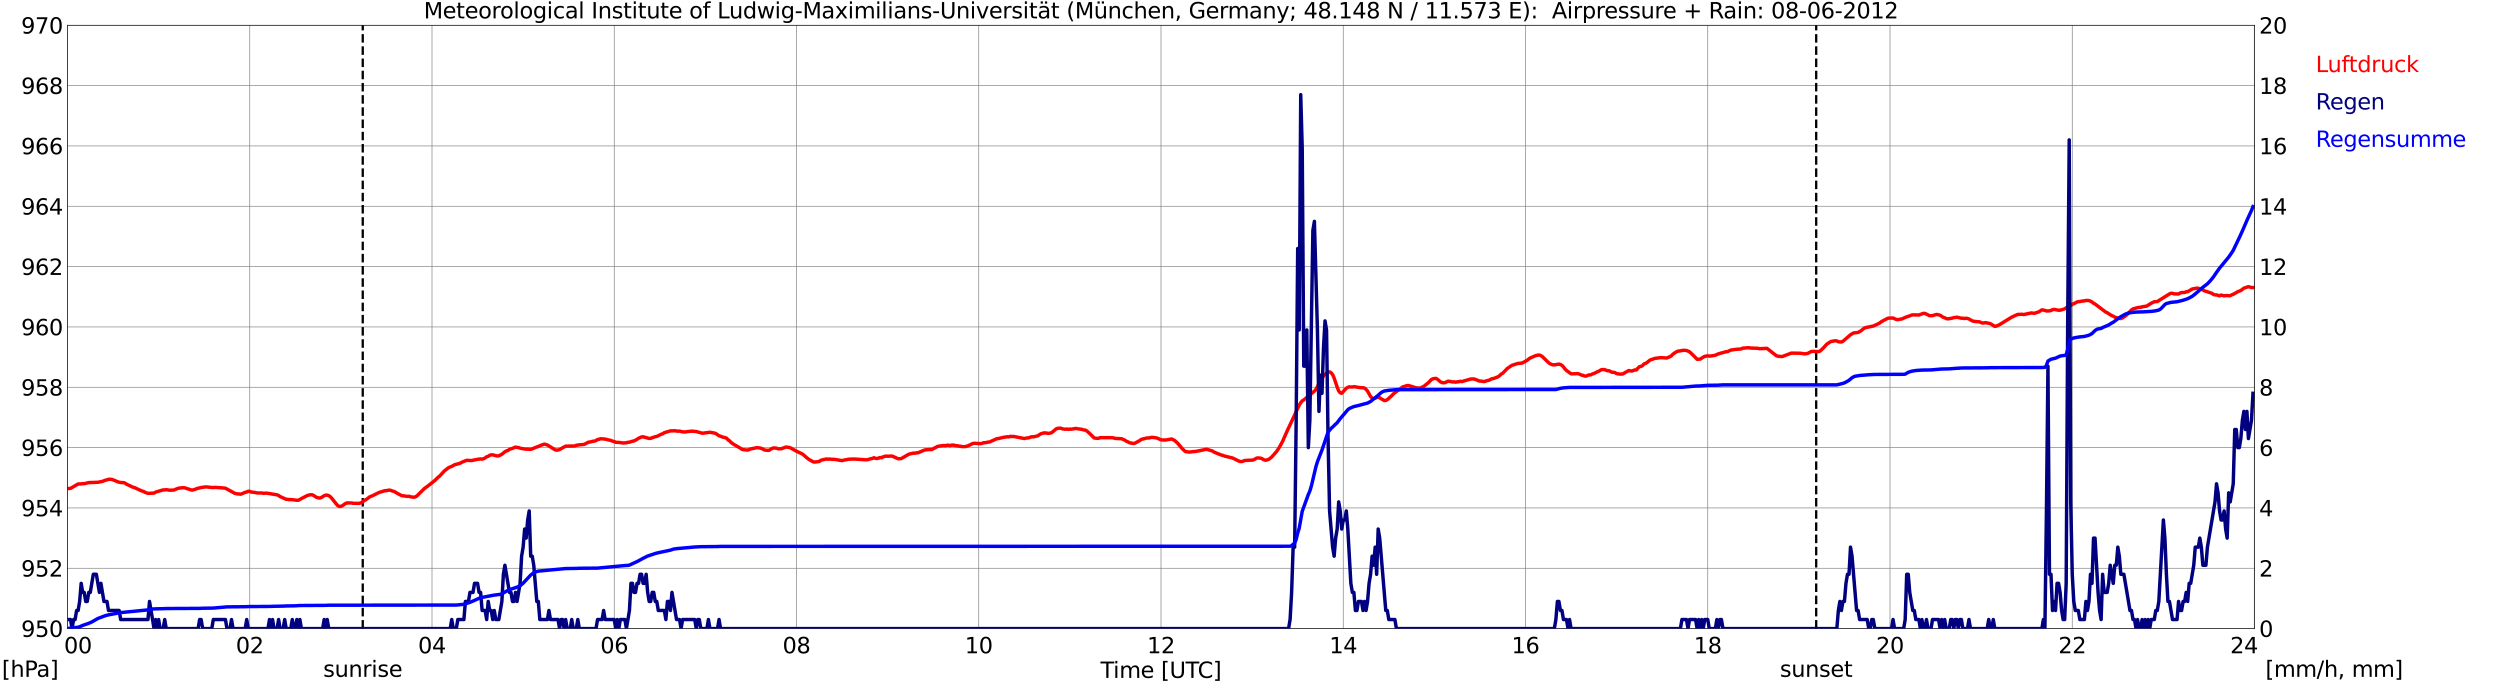 <?xml version="1.0" encoding="utf-8" standalone="no"?>
<!DOCTYPE svg PUBLIC "-//W3C//DTD SVG 1.1//EN"
  "http://www.w3.org/Graphics/SVG/1.1/DTD/svg11.dtd">
<svg xmlns:xlink="http://www.w3.org/1999/xlink" width="1085.4pt" height="296.64pt" viewBox="0 0 1085.4 296.64" xmlns="http://www.w3.org/2000/svg" version="1.1">
 <defs>
  <style type="text/css">*{stroke-linejoin: round; stroke-linecap: butt}</style>
 </defs>
 <g id="figure_1">
  <g id="patch_1">
   <path d="M 0 296.64 
L 1085.4 296.64 
L 1085.4 0 
L 0 0 
z
" style="fill: #ffffff"/>
  </g>
  <g id="axes_1">
   <g id="patch_2">
    <path d="M 29.306 272.909 
L 978.814 272.909 
L 978.814 10.976 
L 29.306 10.976 
z
" style="fill: #ffffff"/>
   </g>
   <g id="patch_3">
    <path d="M 978.814 272.909 
L 978.814 272.909 
L 978.814 10.976 
L 978.814 10.976 
z
" clip-path="url(#pecf8c1dd85)" style="fill: #d3d3d3; opacity: 0.25; stroke: #d3d3d3; stroke-linejoin: miter"/>
   </g>
   <g id="matplotlib.axis_1">
    <g id="xtick_1">
     <g id="line2d_1">
      <path d="M 29.306 272.909 
L 29.306 10.976 
" clip-path="url(#pecf8c1dd85)" style="fill: none; stroke: #808080; stroke-width: 0.3; stroke-linecap: square"/>
     </g>
     <g id="line2d_2"/>
     <g id="text_1">
      <!--    00 -->
      <g transform="translate(18.733 283.627) scale(0.095 -0.095)">
       <defs>
        <path id="DejaVuSans-20" transform="scale(0.016)"/>
        <path id="DejaVuSans-30" d="M 2034 4250 
Q 1547 4250 1301 3770 
Q 1056 3291 1056 2328 
Q 1056 1369 1301 889 
Q 1547 409 2034 409 
Q 2525 409 2770 889 
Q 3016 1369 3016 2328 
Q 3016 3291 2770 3770 
Q 2525 4250 2034 4250 
z
M 2034 4750 
Q 2819 4750 3233 4129 
Q 3647 3509 3647 2328 
Q 3647 1150 3233 529 
Q 2819 -91 2034 -91 
Q 1250 -91 836 529 
Q 422 1150 422 2328 
Q 422 3509 836 4129 
Q 1250 4750 2034 4750 
z
" transform="scale(0.016)"/>
       </defs>
       <use xlink:href="#DejaVuSans-20"/>
       <use xlink:href="#DejaVuSans-20" transform="translate(31.787 0)"/>
       <use xlink:href="#DejaVuSans-20" transform="translate(63.574 0)"/>
       <use xlink:href="#DejaVuSans-30" transform="translate(95.361 0)"/>
       <use xlink:href="#DejaVuSans-30" transform="translate(158.984 0)"/>
      </g>
     </g>
    </g>
    <g id="xtick_2">
     <g id="line2d_3">
      <path d="M 108.431 272.909 
L 108.431 10.976 
" clip-path="url(#pecf8c1dd85)" style="fill: none; stroke: #808080; stroke-width: 0.3; stroke-linecap: square"/>
     </g>
     <g id="line2d_4"/>
     <g id="text_2">
      <!-- 02 -->
      <g transform="translate(102.387 283.627) scale(0.095 -0.095)">
       <defs>
        <path id="DejaVuSans-32" d="M 1228 531 
L 3431 531 
L 3431 0 
L 469 0 
L 469 531 
Q 828 903 1448 1529 
Q 2069 2156 2228 2338 
Q 2531 2678 2651 2914 
Q 2772 3150 2772 3378 
Q 2772 3750 2511 3984 
Q 2250 4219 1831 4219 
Q 1534 4219 1204 4116 
Q 875 4013 500 3803 
L 500 4441 
Q 881 4594 1212 4672 
Q 1544 4750 1819 4750 
Q 2544 4750 2975 4387 
Q 3406 4025 3406 3419 
Q 3406 3131 3298 2873 
Q 3191 2616 2906 2266 
Q 2828 2175 2409 1742 
Q 1991 1309 1228 531 
z
" transform="scale(0.016)"/>
       </defs>
       <use xlink:href="#DejaVuSans-30"/>
       <use xlink:href="#DejaVuSans-32" transform="translate(63.623 0)"/>
      </g>
     </g>
    </g>
    <g id="xtick_3">
     <g id="line2d_5">
      <path d="M 187.557 272.909 
L 187.557 10.976 
" clip-path="url(#pecf8c1dd85)" style="fill: none; stroke: #808080; stroke-width: 0.3; stroke-linecap: square"/>
     </g>
     <g id="line2d_6"/>
     <g id="text_3">
      <!-- 04 -->
      <g transform="translate(181.513 283.627) scale(0.095 -0.095)">
       <defs>
        <path id="DejaVuSans-34" d="M 2419 4116 
L 825 1625 
L 2419 1625 
L 2419 4116 
z
M 2253 4666 
L 3047 4666 
L 3047 1625 
L 3713 1625 
L 3713 1100 
L 3047 1100 
L 3047 0 
L 2419 0 
L 2419 1100 
L 313 1100 
L 313 1709 
L 2253 4666 
z
" transform="scale(0.016)"/>
       </defs>
       <use xlink:href="#DejaVuSans-30"/>
       <use xlink:href="#DejaVuSans-34" transform="translate(63.623 0)"/>
      </g>
     </g>
    </g>
    <g id="xtick_4">
     <g id="line2d_7">
      <path d="M 266.683 272.909 
L 266.683 10.976 
" clip-path="url(#pecf8c1dd85)" style="fill: none; stroke: #808080; stroke-width: 0.3; stroke-linecap: square"/>
     </g>
     <g id="line2d_8"/>
     <g id="text_4">
      <!-- 06 -->
      <g transform="translate(260.638 283.627) scale(0.095 -0.095)">
       <defs>
        <path id="DejaVuSans-36" d="M 2113 2584 
Q 1688 2584 1439 2293 
Q 1191 2003 1191 1497 
Q 1191 994 1439 701 
Q 1688 409 2113 409 
Q 2538 409 2786 701 
Q 3034 994 3034 1497 
Q 3034 2003 2786 2293 
Q 2538 2584 2113 2584 
z
M 3366 4563 
L 3366 3988 
Q 3128 4100 2886 4159 
Q 2644 4219 2406 4219 
Q 1781 4219 1451 3797 
Q 1122 3375 1075 2522 
Q 1259 2794 1537 2939 
Q 1816 3084 2150 3084 
Q 2853 3084 3261 2657 
Q 3669 2231 3669 1497 
Q 3669 778 3244 343 
Q 2819 -91 2113 -91 
Q 1303 -91 875 529 
Q 447 1150 447 2328 
Q 447 3434 972 4092 
Q 1497 4750 2381 4750 
Q 2619 4750 2861 4703 
Q 3103 4656 3366 4563 
z
" transform="scale(0.016)"/>
       </defs>
       <use xlink:href="#DejaVuSans-30"/>
       <use xlink:href="#DejaVuSans-36" transform="translate(63.623 0)"/>
      </g>
     </g>
    </g>
    <g id="xtick_5">
     <g id="line2d_9">
      <path d="M 345.808 272.909 
L 345.808 10.976 
" clip-path="url(#pecf8c1dd85)" style="fill: none; stroke: #808080; stroke-width: 0.3; stroke-linecap: square"/>
     </g>
     <g id="line2d_10"/>
     <g id="text_5">
      <!-- 08 -->
      <g transform="translate(339.764 283.627) scale(0.095 -0.095)">
       <defs>
        <path id="DejaVuSans-38" d="M 2034 2216 
Q 1584 2216 1326 1975 
Q 1069 1734 1069 1313 
Q 1069 891 1326 650 
Q 1584 409 2034 409 
Q 2484 409 2743 651 
Q 3003 894 3003 1313 
Q 3003 1734 2745 1975 
Q 2488 2216 2034 2216 
z
M 1403 2484 
Q 997 2584 770 2862 
Q 544 3141 544 3541 
Q 544 4100 942 4425 
Q 1341 4750 2034 4750 
Q 2731 4750 3128 4425 
Q 3525 4100 3525 3541 
Q 3525 3141 3298 2862 
Q 3072 2584 2669 2484 
Q 3125 2378 3379 2068 
Q 3634 1759 3634 1313 
Q 3634 634 3220 271 
Q 2806 -91 2034 -91 
Q 1263 -91 848 271 
Q 434 634 434 1313 
Q 434 1759 690 2068 
Q 947 2378 1403 2484 
z
M 1172 3481 
Q 1172 3119 1398 2916 
Q 1625 2713 2034 2713 
Q 2441 2713 2670 2916 
Q 2900 3119 2900 3481 
Q 2900 3844 2670 4047 
Q 2441 4250 2034 4250 
Q 1625 4250 1398 4047 
Q 1172 3844 1172 3481 
z
" transform="scale(0.016)"/>
       </defs>
       <use xlink:href="#DejaVuSans-30"/>
       <use xlink:href="#DejaVuSans-38" transform="translate(63.623 0)"/>
      </g>
     </g>
    </g>
    <g id="xtick_6">
     <g id="line2d_11">
      <path d="M 424.934 272.909 
L 424.934 10.976 
" clip-path="url(#pecf8c1dd85)" style="fill: none; stroke: #808080; stroke-width: 0.3; stroke-linecap: square"/>
     </g>
     <g id="line2d_12"/>
     <g id="text_6">
      <!-- 10 -->
      <g transform="translate(418.89 283.627) scale(0.095 -0.095)">
       <defs>
        <path id="DejaVuSans-31" d="M 794 531 
L 1825 531 
L 1825 4091 
L 703 3866 
L 703 4441 
L 1819 4666 
L 2450 4666 
L 2450 531 
L 3481 531 
L 3481 0 
L 794 0 
L 794 531 
z
" transform="scale(0.016)"/>
       </defs>
       <use xlink:href="#DejaVuSans-31"/>
       <use xlink:href="#DejaVuSans-30" transform="translate(63.623 0)"/>
      </g>
     </g>
    </g>
    <g id="xtick_7">
     <g id="line2d_13">
      <path d="M 504.06 272.909 
L 504.06 10.976 
" clip-path="url(#pecf8c1dd85)" style="fill: none; stroke: #808080; stroke-width: 0.3; stroke-linecap: square"/>
     </g>
     <g id="line2d_14"/>
     <g id="text_7">
      <!-- 12 -->
      <g transform="translate(498.015 283.627) scale(0.095 -0.095)">
       <use xlink:href="#DejaVuSans-31"/>
       <use xlink:href="#DejaVuSans-32" transform="translate(63.623 0)"/>
      </g>
     </g>
    </g>
    <g id="xtick_8">
     <g id="line2d_15">
      <path d="M 583.185 272.909 
L 583.185 10.976 
" clip-path="url(#pecf8c1dd85)" style="fill: none; stroke: #808080; stroke-width: 0.3; stroke-linecap: square"/>
     </g>
     <g id="line2d_16"/>
     <g id="text_8">
      <!-- 14 -->
      <g transform="translate(577.141 283.627) scale(0.095 -0.095)">
       <use xlink:href="#DejaVuSans-31"/>
       <use xlink:href="#DejaVuSans-34" transform="translate(63.623 0)"/>
      </g>
     </g>
    </g>
    <g id="xtick_9">
     <g id="line2d_17">
      <path d="M 662.311 272.909 
L 662.311 10.976 
" clip-path="url(#pecf8c1dd85)" style="fill: none; stroke: #808080; stroke-width: 0.3; stroke-linecap: square"/>
     </g>
     <g id="line2d_18"/>
     <g id="text_9">
      <!-- 16 -->
      <g transform="translate(656.267 283.627) scale(0.095 -0.095)">
       <use xlink:href="#DejaVuSans-31"/>
       <use xlink:href="#DejaVuSans-36" transform="translate(63.623 0)"/>
      </g>
     </g>
    </g>
    <g id="xtick_10">
     <g id="line2d_19">
      <path d="M 741.437 272.909 
L 741.437 10.976 
" clip-path="url(#pecf8c1dd85)" style="fill: none; stroke: #808080; stroke-width: 0.3; stroke-linecap: square"/>
     </g>
     <g id="line2d_20"/>
     <g id="text_10">
      <!-- 18 -->
      <g transform="translate(735.392 283.627) scale(0.095 -0.095)">
       <use xlink:href="#DejaVuSans-31"/>
       <use xlink:href="#DejaVuSans-38" transform="translate(63.623 0)"/>
      </g>
     </g>
    </g>
    <g id="xtick_11">
     <g id="line2d_21">
      <path d="M 820.562 272.909 
L 820.562 10.976 
" clip-path="url(#pecf8c1dd85)" style="fill: none; stroke: #808080; stroke-width: 0.3; stroke-linecap: square"/>
     </g>
     <g id="line2d_22"/>
     <g id="text_11">
      <!-- 20 -->
      <g transform="translate(814.518 283.627) scale(0.095 -0.095)">
       <use xlink:href="#DejaVuSans-32"/>
       <use xlink:href="#DejaVuSans-30" transform="translate(63.623 0)"/>
      </g>
     </g>
    </g>
    <g id="xtick_12">
     <g id="line2d_23">
      <path d="M 899.688 272.909 
L 899.688 10.976 
" clip-path="url(#pecf8c1dd85)" style="fill: none; stroke: #808080; stroke-width: 0.3; stroke-linecap: square"/>
     </g>
     <g id="line2d_24"/>
     <g id="text_12">
      <!-- 22 -->
      <g transform="translate(893.644 283.627) scale(0.095 -0.095)">
       <use xlink:href="#DejaVuSans-32"/>
       <use xlink:href="#DejaVuSans-32" transform="translate(63.623 0)"/>
      </g>
     </g>
    </g>
    <g id="xtick_13">
     <g id="line2d_25">
      <path d="M 978.814 272.909 
L 978.814 10.976 
" clip-path="url(#pecf8c1dd85)" style="fill: none; stroke: #808080; stroke-width: 0.3; stroke-linecap: square"/>
     </g>
     <g id="line2d_26"/>
     <g id="text_13">
      <!-- 24    -->
      <g transform="translate(968.241 283.627) scale(0.095 -0.095)">
       <use xlink:href="#DejaVuSans-32"/>
       <use xlink:href="#DejaVuSans-34" transform="translate(63.623 0)"/>
       <use xlink:href="#DejaVuSans-20" transform="translate(127.246 0)"/>
       <use xlink:href="#DejaVuSans-20" transform="translate(159.033 0)"/>
       <use xlink:href="#DejaVuSans-20" transform="translate(190.82 0)"/>
      </g>
     </g>
    </g>
    <g id="text_14">
     <!-- Time [UTC] -->
     <g transform="translate(477.806 294.322) scale(0.095 -0.095)">
      <defs>
       <path id="DejaVuSans-54" d="M -19 4666 
L 3928 4666 
L 3928 4134 
L 2272 4134 
L 2272 0 
L 1638 0 
L 1638 4134 
L -19 4134 
L -19 4666 
z
" transform="scale(0.016)"/>
       <path id="DejaVuSans-69" d="M 603 3500 
L 1178 3500 
L 1178 0 
L 603 0 
L 603 3500 
z
M 603 4863 
L 1178 4863 
L 1178 4134 
L 603 4134 
L 603 4863 
z
" transform="scale(0.016)"/>
       <path id="DejaVuSans-6d" d="M 3328 2828 
Q 3544 3216 3844 3400 
Q 4144 3584 4550 3584 
Q 5097 3584 5394 3201 
Q 5691 2819 5691 2113 
L 5691 0 
L 5113 0 
L 5113 2094 
Q 5113 2597 4934 2840 
Q 4756 3084 4391 3084 
Q 3944 3084 3684 2787 
Q 3425 2491 3425 1978 
L 3425 0 
L 2847 0 
L 2847 2094 
Q 2847 2600 2669 2842 
Q 2491 3084 2119 3084 
Q 1678 3084 1418 2786 
Q 1159 2488 1159 1978 
L 1159 0 
L 581 0 
L 581 3500 
L 1159 3500 
L 1159 2956 
Q 1356 3278 1631 3431 
Q 1906 3584 2284 3584 
Q 2666 3584 2933 3390 
Q 3200 3197 3328 2828 
z
" transform="scale(0.016)"/>
       <path id="DejaVuSans-65" d="M 3597 1894 
L 3597 1613 
L 953 1613 
Q 991 1019 1311 708 
Q 1631 397 2203 397 
Q 2534 397 2845 478 
Q 3156 559 3463 722 
L 3463 178 
Q 3153 47 2828 -22 
Q 2503 -91 2169 -91 
Q 1331 -91 842 396 
Q 353 884 353 1716 
Q 353 2575 817 3079 
Q 1281 3584 2069 3584 
Q 2775 3584 3186 3129 
Q 3597 2675 3597 1894 
z
M 3022 2063 
Q 3016 2534 2758 2815 
Q 2500 3097 2075 3097 
Q 1594 3097 1305 2825 
Q 1016 2553 972 2059 
L 3022 2063 
z
" transform="scale(0.016)"/>
       <path id="DejaVuSans-5b" d="M 550 4863 
L 1875 4863 
L 1875 4416 
L 1125 4416 
L 1125 -397 
L 1875 -397 
L 1875 -844 
L 550 -844 
L 550 4863 
z
" transform="scale(0.016)"/>
       <path id="DejaVuSans-55" d="M 556 4666 
L 1191 4666 
L 1191 1831 
Q 1191 1081 1462 751 
Q 1734 422 2344 422 
Q 2950 422 3222 751 
Q 3494 1081 3494 1831 
L 3494 4666 
L 4128 4666 
L 4128 1753 
Q 4128 841 3676 375 
Q 3225 -91 2344 -91 
Q 1459 -91 1007 375 
Q 556 841 556 1753 
L 556 4666 
z
" transform="scale(0.016)"/>
       <path id="DejaVuSans-43" d="M 4122 4306 
L 4122 3641 
Q 3803 3938 3442 4084 
Q 3081 4231 2675 4231 
Q 1875 4231 1450 3742 
Q 1025 3253 1025 2328 
Q 1025 1406 1450 917 
Q 1875 428 2675 428 
Q 3081 428 3442 575 
Q 3803 722 4122 1019 
L 4122 359 
Q 3791 134 3420 21 
Q 3050 -91 2638 -91 
Q 1578 -91 968 557 
Q 359 1206 359 2328 
Q 359 3453 968 4101 
Q 1578 4750 2638 4750 
Q 3056 4750 3426 4639 
Q 3797 4528 4122 4306 
z
" transform="scale(0.016)"/>
       <path id="DejaVuSans-5d" d="M 1947 4863 
L 1947 -844 
L 622 -844 
L 622 -397 
L 1369 -397 
L 1369 4416 
L 622 4416 
L 622 4863 
L 1947 4863 
z
" transform="scale(0.016)"/>
      </defs>
      <use xlink:href="#DejaVuSans-54"/>
      <use xlink:href="#DejaVuSans-69" transform="translate(57.959 0)"/>
      <use xlink:href="#DejaVuSans-6d" transform="translate(85.742 0)"/>
      <use xlink:href="#DejaVuSans-65" transform="translate(183.154 0)"/>
      <use xlink:href="#DejaVuSans-20" transform="translate(244.678 0)"/>
      <use xlink:href="#DejaVuSans-5b" transform="translate(276.465 0)"/>
      <use xlink:href="#DejaVuSans-55" transform="translate(315.479 0)"/>
      <use xlink:href="#DejaVuSans-54" transform="translate(388.672 0)"/>
      <use xlink:href="#DejaVuSans-43" transform="translate(443.881 0)"/>
      <use xlink:href="#DejaVuSans-5d" transform="translate(513.705 0)"/>
     </g>
    </g>
   </g>
   <g id="matplotlib.axis_2">
    <g id="ytick_1">
     <g id="line2d_27">
      <path d="M 29.306 272.909 
L 978.814 272.909 
" clip-path="url(#pecf8c1dd85)" style="fill: none; stroke: #808080; stroke-width: 0.3; stroke-linecap: square"/>
     </g>
     <g id="line2d_28"/>
     <g id="text_15">
      <!-- 950 -->
      <g transform="translate(9.173 276.518) scale(0.095 -0.095)">
       <defs>
        <path id="DejaVuSans-39" d="M 703 97 
L 703 672 
Q 941 559 1184 500 
Q 1428 441 1663 441 
Q 2288 441 2617 861 
Q 2947 1281 2994 2138 
Q 2813 1869 2534 1725 
Q 2256 1581 1919 1581 
Q 1219 1581 811 2004 
Q 403 2428 403 3163 
Q 403 3881 828 4315 
Q 1253 4750 1959 4750 
Q 2769 4750 3195 4129 
Q 3622 3509 3622 2328 
Q 3622 1225 3098 567 
Q 2575 -91 1691 -91 
Q 1453 -91 1209 -44 
Q 966 3 703 97 
z
M 1959 2075 
Q 2384 2075 2632 2365 
Q 2881 2656 2881 3163 
Q 2881 3666 2632 3958 
Q 2384 4250 1959 4250 
Q 1534 4250 1286 3958 
Q 1038 3666 1038 3163 
Q 1038 2656 1286 2365 
Q 1534 2075 1959 2075 
z
" transform="scale(0.016)"/>
        <path id="DejaVuSans-35" d="M 691 4666 
L 3169 4666 
L 3169 4134 
L 1269 4134 
L 1269 2991 
Q 1406 3038 1543 3061 
Q 1681 3084 1819 3084 
Q 2600 3084 3056 2656 
Q 3513 2228 3513 1497 
Q 3513 744 3044 326 
Q 2575 -91 1722 -91 
Q 1428 -91 1123 -41 
Q 819 9 494 109 
L 494 744 
Q 775 591 1075 516 
Q 1375 441 1709 441 
Q 2250 441 2565 725 
Q 2881 1009 2881 1497 
Q 2881 1984 2565 2268 
Q 2250 2553 1709 2553 
Q 1456 2553 1204 2497 
Q 953 2441 691 2322 
L 691 4666 
z
" transform="scale(0.016)"/>
       </defs>
       <use xlink:href="#DejaVuSans-39"/>
       <use xlink:href="#DejaVuSans-35" transform="translate(63.623 0)"/>
       <use xlink:href="#DejaVuSans-30" transform="translate(127.246 0)"/>
      </g>
     </g>
    </g>
    <g id="ytick_2">
     <g id="line2d_29">
      <path d="M 29.306 246.715 
L 978.814 246.715 
" clip-path="url(#pecf8c1dd85)" style="fill: none; stroke: #808080; stroke-width: 0.3; stroke-linecap: square"/>
     </g>
     <g id="line2d_30"/>
     <g id="text_16">
      <!-- 952 -->
      <g transform="translate(9.173 250.325) scale(0.095 -0.095)">
       <use xlink:href="#DejaVuSans-39"/>
       <use xlink:href="#DejaVuSans-35" transform="translate(63.623 0)"/>
       <use xlink:href="#DejaVuSans-32" transform="translate(127.246 0)"/>
      </g>
     </g>
    </g>
    <g id="ytick_3">
     <g id="line2d_31">
      <path d="M 29.306 220.522 
L 978.814 220.522 
" clip-path="url(#pecf8c1dd85)" style="fill: none; stroke: #808080; stroke-width: 0.3; stroke-linecap: square"/>
     </g>
     <g id="line2d_32"/>
     <g id="text_17">
      <!-- 954 -->
      <g transform="translate(9.173 224.131) scale(0.095 -0.095)">
       <use xlink:href="#DejaVuSans-39"/>
       <use xlink:href="#DejaVuSans-35" transform="translate(63.623 0)"/>
       <use xlink:href="#DejaVuSans-34" transform="translate(127.246 0)"/>
      </g>
     </g>
    </g>
    <g id="ytick_4">
     <g id="line2d_33">
      <path d="M 29.306 194.329 
L 978.814 194.329 
" clip-path="url(#pecf8c1dd85)" style="fill: none; stroke: #808080; stroke-width: 0.3; stroke-linecap: square"/>
     </g>
     <g id="line2d_34"/>
     <g id="text_18">
      <!-- 956 -->
      <g transform="translate(9.173 197.938) scale(0.095 -0.095)">
       <use xlink:href="#DejaVuSans-39"/>
       <use xlink:href="#DejaVuSans-35" transform="translate(63.623 0)"/>
       <use xlink:href="#DejaVuSans-36" transform="translate(127.246 0)"/>
      </g>
     </g>
    </g>
    <g id="ytick_5">
     <g id="line2d_35">
      <path d="M 29.306 168.136 
L 978.814 168.136 
" clip-path="url(#pecf8c1dd85)" style="fill: none; stroke: #808080; stroke-width: 0.3; stroke-linecap: square"/>
     </g>
     <g id="line2d_36"/>
     <g id="text_19">
      <!-- 958 -->
      <g transform="translate(9.173 171.745) scale(0.095 -0.095)">
       <use xlink:href="#DejaVuSans-39"/>
       <use xlink:href="#DejaVuSans-35" transform="translate(63.623 0)"/>
       <use xlink:href="#DejaVuSans-38" transform="translate(127.246 0)"/>
      </g>
     </g>
    </g>
    <g id="ytick_6">
     <g id="line2d_37">
      <path d="M 29.306 141.942 
L 978.814 141.942 
" clip-path="url(#pecf8c1dd85)" style="fill: none; stroke: #808080; stroke-width: 0.3; stroke-linecap: square"/>
     </g>
     <g id="line2d_38"/>
     <g id="text_20">
      <!-- 960 -->
      <g transform="translate(9.173 145.551) scale(0.095 -0.095)">
       <use xlink:href="#DejaVuSans-39"/>
       <use xlink:href="#DejaVuSans-36" transform="translate(63.623 0)"/>
       <use xlink:href="#DejaVuSans-30" transform="translate(127.246 0)"/>
      </g>
     </g>
    </g>
    <g id="ytick_7">
     <g id="line2d_39">
      <path d="M 29.306 115.749 
L 978.814 115.749 
" clip-path="url(#pecf8c1dd85)" style="fill: none; stroke: #808080; stroke-width: 0.3; stroke-linecap: square"/>
     </g>
     <g id="line2d_40"/>
     <g id="text_21">
      <!-- 962 -->
      <g transform="translate(9.173 119.358) scale(0.095 -0.095)">
       <use xlink:href="#DejaVuSans-39"/>
       <use xlink:href="#DejaVuSans-36" transform="translate(63.623 0)"/>
       <use xlink:href="#DejaVuSans-32" transform="translate(127.246 0)"/>
      </g>
     </g>
    </g>
    <g id="ytick_8">
     <g id="line2d_41">
      <path d="M 29.306 89.556 
L 978.814 89.556 
" clip-path="url(#pecf8c1dd85)" style="fill: none; stroke: #808080; stroke-width: 0.3; stroke-linecap: square"/>
     </g>
     <g id="line2d_42"/>
     <g id="text_22">
      <!-- 964 -->
      <g transform="translate(9.173 93.165) scale(0.095 -0.095)">
       <use xlink:href="#DejaVuSans-39"/>
       <use xlink:href="#DejaVuSans-36" transform="translate(63.623 0)"/>
       <use xlink:href="#DejaVuSans-34" transform="translate(127.246 0)"/>
      </g>
     </g>
    </g>
    <g id="ytick_9">
     <g id="line2d_43">
      <path d="M 29.306 63.362 
L 978.814 63.362 
" clip-path="url(#pecf8c1dd85)" style="fill: none; stroke: #808080; stroke-width: 0.3; stroke-linecap: square"/>
     </g>
     <g id="line2d_44"/>
     <g id="text_23">
      <!-- 966 -->
      <g transform="translate(9.173 66.972) scale(0.095 -0.095)">
       <use xlink:href="#DejaVuSans-39"/>
       <use xlink:href="#DejaVuSans-36" transform="translate(63.623 0)"/>
       <use xlink:href="#DejaVuSans-36" transform="translate(127.246 0)"/>
      </g>
     </g>
    </g>
    <g id="ytick_10">
     <g id="line2d_45">
      <path d="M 29.306 37.169 
L 978.814 37.169 
" clip-path="url(#pecf8c1dd85)" style="fill: none; stroke: #808080; stroke-width: 0.3; stroke-linecap: square"/>
     </g>
     <g id="line2d_46"/>
     <g id="text_24">
      <!-- 968 -->
      <g transform="translate(9.173 40.778) scale(0.095 -0.095)">
       <use xlink:href="#DejaVuSans-39"/>
       <use xlink:href="#DejaVuSans-36" transform="translate(63.623 0)"/>
       <use xlink:href="#DejaVuSans-38" transform="translate(127.246 0)"/>
      </g>
     </g>
    </g>
    <g id="ytick_11">
     <g id="line2d_47">
      <path d="M 29.306 10.976 
L 978.814 10.976 
" clip-path="url(#pecf8c1dd85)" style="fill: none; stroke: #808080; stroke-width: 0.3; stroke-linecap: square"/>
     </g>
     <g id="line2d_48"/>
     <g id="text_25">
      <!-- 970 -->
      <g transform="translate(9.173 14.585) scale(0.095 -0.095)">
       <defs>
        <path id="DejaVuSans-37" d="M 525 4666 
L 3525 4666 
L 3525 4397 
L 1831 0 
L 1172 0 
L 2766 4134 
L 525 4134 
L 525 4666 
z
" transform="scale(0.016)"/>
       </defs>
       <use xlink:href="#DejaVuSans-39"/>
       <use xlink:href="#DejaVuSans-37" transform="translate(63.623 0)"/>
       <use xlink:href="#DejaVuSans-30" transform="translate(127.246 0)"/>
      </g>
     </g>
    </g>
   </g>
   <g id="line2d_49">
    <path d="M 157.489 272.909 
L 157.489 10.976 
" clip-path="url(#pecf8c1dd85)" style="fill: none; stroke-dasharray: 3.7,1.6; stroke-dashoffset: 0; stroke: #000000"/>
   </g>
   <g id="line2d_50">
    <path d="M 788.517 272.909 
L 788.517 10.976 
" clip-path="url(#pecf8c1dd85)" style="fill: none; stroke-dasharray: 3.7,1.6; stroke-dashoffset: 0; stroke: #000000"/>
   </g>
   <g id="line2d_51">
    <path d="M 29.306 212.14 
L 30.625 212.036 
L 33.921 210.123 
L 35.24 210.097 
L 35.9 209.966 
L 36.559 209.992 
L 38.537 209.521 
L 42.493 209.39 
L 43.812 209.128 
L 44.472 208.997 
L 45.79 208.473 
L 46.45 208.342 
L 47.109 208.08 
L 48.428 208.107 
L 49.747 208.578 
L 51.065 209.18 
L 52.384 209.495 
L 53.703 209.547 
L 54.362 209.783 
L 55.022 210.281 
L 56.34 210.857 
L 57.659 211.512 
L 58.319 211.669 
L 61.615 213.188 
L 62.275 213.319 
L 62.934 213.738 
L 64.253 214.21 
L 66.89 214.079 
L 67.55 213.66 
L 70.847 212.69 
L 71.506 212.717 
L 72.166 212.586 
L 73.484 212.821 
L 74.803 212.795 
L 75.462 212.769 
L 77.441 211.957 
L 79.419 211.747 
L 80.078 211.774 
L 82.716 212.612 
L 83.375 212.795 
L 84.694 212.481 
L 85.353 212.14 
L 87.331 211.669 
L 89.309 211.381 
L 92.606 211.695 
L 93.266 211.59 
L 96.563 211.826 
L 97.881 211.957 
L 101.838 214.131 
L 103.156 214.472 
L 103.816 214.445 
L 104.475 214.576 
L 106.453 213.764 
L 107.113 213.607 
L 107.772 213.267 
L 108.431 213.319 
L 109.091 213.633 
L 110.41 213.764 
L 111.728 214.026 
L 113.707 214.026 
L 114.366 214.183 
L 115.685 214.079 
L 120.3 214.838 
L 120.96 215.126 
L 121.619 215.598 
L 124.257 216.777 
L 124.916 216.777 
L 125.575 216.934 
L 126.235 216.881 
L 128.872 217.196 
L 129.532 217.196 
L 130.85 216.462 
L 133.488 215.1 
L 134.807 214.786 
L 135.466 214.812 
L 136.125 215.074 
L 137.444 215.965 
L 138.763 216.253 
L 139.422 216.043 
L 140.741 215.231 
L 141.4 214.969 
L 142.06 214.969 
L 142.719 215.179 
L 143.379 215.65 
L 144.038 216.331 
L 146.016 218.82 
L 146.676 219.553 
L 147.335 219.867 
L 147.994 219.841 
L 148.654 219.553 
L 149.972 218.61 
L 150.632 218.348 
L 152.61 218.374 
L 153.269 218.505 
L 155.907 218.558 
L 157.226 218.112 
L 157.885 217.51 
L 159.204 216.724 
L 160.523 215.703 
L 161.841 215.179 
L 164.479 213.843 
L 167.116 213.031 
L 167.776 213.031 
L 168.435 212.848 
L 169.094 212.795 
L 169.754 212.926 
L 170.413 213.214 
L 171.073 213.345 
L 172.391 214.131 
L 174.37 215.179 
L 177.007 215.519 
L 177.666 215.467 
L 178.326 215.703 
L 179.645 215.886 
L 180.304 215.729 
L 180.963 215.362 
L 184.26 212.088 
L 185.579 211.145 
L 187.557 209.6 
L 188.876 208.526 
L 190.195 207.216 
L 190.854 206.718 
L 192.173 205.278 
L 192.832 204.544 
L 194.81 202.999 
L 196.129 202.475 
L 197.448 201.742 
L 199.426 201.244 
L 200.745 200.589 
L 202.063 200.039 
L 202.723 199.856 
L 204.701 199.96 
L 207.339 199.41 
L 208.657 199.253 
L 209.317 199.332 
L 209.976 199.148 
L 210.635 198.808 
L 211.295 198.31 
L 211.954 198.101 
L 212.614 197.655 
L 213.273 197.472 
L 213.932 197.472 
L 215.251 197.839 
L 215.91 197.97 
L 216.57 197.891 
L 217.889 197.236 
L 219.207 196.136 
L 219.867 195.769 
L 220.526 195.586 
L 221.186 195.062 
L 222.504 194.669 
L 223.823 194.093 
L 224.482 194.276 
L 225.142 194.303 
L 225.801 194.591 
L 228.439 195.036 
L 229.098 194.958 
L 229.757 195.088 
L 230.417 195.088 
L 231.076 194.879 
L 232.395 194.303 
L 233.714 193.831 
L 235.033 193.255 
L 236.351 192.81 
L 237.67 193.203 
L 240.967 195.272 
L 241.626 195.429 
L 242.286 195.377 
L 242.945 195.193 
L 244.264 194.407 
L 245.583 193.7 
L 249.539 193.622 
L 250.198 193.334 
L 251.517 193.124 
L 253.495 192.967 
L 254.155 192.679 
L 255.473 191.971 
L 256.133 191.893 
L 257.451 191.579 
L 258.111 191.5 
L 258.77 191.29 
L 259.43 190.819 
L 260.089 190.714 
L 260.748 190.478 
L 262.726 190.636 
L 265.364 191.264 
L 266.023 191.579 
L 266.683 191.71 
L 267.342 192.024 
L 268.661 192.076 
L 270.639 192.338 
L 271.958 192.233 
L 272.617 191.998 
L 273.277 191.998 
L 273.936 191.736 
L 275.255 191.421 
L 275.914 191.133 
L 277.233 190.295 
L 278.552 189.693 
L 279.211 189.64 
L 281.849 190.374 
L 282.508 190.295 
L 284.486 189.588 
L 285.145 189.483 
L 287.124 188.514 
L 287.783 188.304 
L 288.442 187.833 
L 291.08 187.073 
L 292.399 187.073 
L 293.058 186.969 
L 293.717 187.178 
L 295.036 187.178 
L 296.355 187.492 
L 297.674 187.545 
L 298.333 187.388 
L 299.652 187.257 
L 300.311 187.178 
L 302.289 187.361 
L 304.927 188.095 
L 308.224 187.676 
L 310.202 188.016 
L 310.861 188.278 
L 312.18 189.195 
L 312.839 189.378 
L 313.499 189.693 
L 314.818 190.007 
L 315.477 190.269 
L 316.136 191.002 
L 316.796 191.421 
L 317.455 192.155 
L 318.774 193.045 
L 321.411 194.565 
L 322.071 195.036 
L 322.73 195.246 
L 324.708 195.403 
L 326.027 194.879 
L 328.665 194.355 
L 329.983 194.512 
L 330.643 194.696 
L 331.961 195.377 
L 333.28 195.534 
L 333.94 195.481 
L 335.258 194.669 
L 335.918 194.46 
L 337.236 194.617 
L 337.896 194.879 
L 339.215 194.827 
L 341.193 194.093 
L 342.512 194.224 
L 343.171 194.434 
L 345.808 195.9 
L 348.446 197.158 
L 350.424 198.86 
L 351.083 199.384 
L 353.062 200.51 
L 353.721 200.615 
L 355.699 200.353 
L 356.359 199.829 
L 358.337 199.358 
L 358.996 199.279 
L 359.655 199.384 
L 360.315 199.279 
L 360.974 199.41 
L 362.293 199.437 
L 365.59 199.987 
L 366.909 199.646 
L 367.568 199.594 
L 368.227 199.384 
L 370.865 199.279 
L 376.14 199.646 
L 376.799 199.541 
L 378.118 199.148 
L 378.777 199.017 
L 379.437 198.729 
L 380.096 198.991 
L 380.756 199.07 
L 381.415 198.913 
L 382.074 198.625 
L 382.734 198.729 
L 383.393 198.336 
L 384.712 197.996 
L 385.371 198.101 
L 386.69 197.996 
L 387.349 198.022 
L 389.987 199.175 
L 391.306 199.096 
L 394.603 197.184 
L 396.581 196.712 
L 397.24 196.765 
L 397.899 196.608 
L 398.559 196.581 
L 401.196 195.455 
L 401.856 195.298 
L 403.175 195.193 
L 404.493 195.193 
L 407.131 193.779 
L 409.768 193.412 
L 410.428 193.543 
L 411.087 193.307 
L 411.746 193.281 
L 412.406 193.464 
L 413.065 193.281 
L 413.725 193.229 
L 414.384 193.307 
L 415.043 193.517 
L 415.703 193.517 
L 416.362 193.7 
L 417.022 193.726 
L 417.681 193.91 
L 419 193.91 
L 420.318 193.543 
L 422.297 192.574 
L 422.956 192.443 
L 425.593 192.626 
L 426.253 192.522 
L 426.912 192.26 
L 428.231 192.129 
L 428.89 191.945 
L 429.55 191.919 
L 432.847 190.452 
L 433.506 190.4 
L 435.484 189.902 
L 437.462 189.614 
L 438.122 189.666 
L 438.781 189.405 
L 439.44 189.535 
L 440.1 189.483 
L 444.716 190.4 
L 445.375 190.217 
L 446.694 190.086 
L 447.353 189.771 
L 448.012 189.64 
L 448.672 189.666 
L 450.65 189.195 
L 451.309 188.671 
L 451.969 188.304 
L 453.287 187.938 
L 453.947 187.964 
L 455.266 188.173 
L 456.584 187.859 
L 458.563 186.183 
L 459.222 185.947 
L 460.541 185.868 
L 461.2 186.183 
L 462.519 186.366 
L 463.178 186.261 
L 463.838 186.418 
L 464.497 186.288 
L 465.156 186.34 
L 467.134 185.999 
L 467.794 186.157 
L 469.113 186.314 
L 469.772 186.418 
L 470.431 186.654 
L 471.091 186.707 
L 471.75 187.021 
L 473.069 188.173 
L 475.047 190.164 
L 476.366 190.321 
L 477.025 190.295 
L 477.685 190.007 
L 482.96 190.033 
L 484.278 190.347 
L 486.256 190.452 
L 486.916 190.478 
L 488.235 191.029 
L 488.894 191.5 
L 489.553 191.736 
L 490.213 192.181 
L 492.191 192.574 
L 492.85 192.364 
L 494.828 191.264 
L 495.488 190.767 
L 498.125 190.112 
L 498.785 190.164 
L 500.103 189.85 
L 501.422 190.033 
L 502.082 190.112 
L 502.741 190.347 
L 504.06 190.976 
L 506.038 191.055 
L 508.675 190.583 
L 509.994 191.238 
L 511.313 192.443 
L 513.291 194.8 
L 514.61 196.031 
L 515.929 196.241 
L 516.588 196.267 
L 517.907 196.084 
L 519.226 195.979 
L 520.544 195.717 
L 523.841 195.036 
L 526.479 195.848 
L 527.138 196.32 
L 530.435 197.629 
L 531.094 197.76 
L 531.754 198.048 
L 535.051 198.808 
L 537.688 200.091 
L 538.348 200.353 
L 539.007 200.406 
L 539.666 200.249 
L 540.326 199.934 
L 542.304 199.803 
L 543.623 199.777 
L 544.282 199.646 
L 545.601 198.887 
L 546.26 198.808 
L 547.579 198.965 
L 548.898 199.698 
L 549.557 199.829 
L 550.876 199.41 
L 552.195 198.336 
L 554.173 196.11 
L 555.491 194.146 
L 556.81 191.683 
L 558.788 187.204 
L 562.745 178.744 
L 564.063 175.915 
L 564.723 174.841 
L 565.382 174.029 
L 566.042 173.636 
L 570.657 169.812 
L 571.317 169.079 
L 572.635 166.616 
L 574.613 163.133 
L 576.592 161.43 
L 577.251 161.456 
L 577.91 161.823 
L 578.57 162.635 
L 579.229 164.128 
L 580.548 168.083 
L 581.207 169.733 
L 581.867 170.572 
L 582.526 170.729 
L 583.845 169.288 
L 584.504 168.607 
L 585.164 168.162 
L 585.823 167.952 
L 587.142 168.057 
L 587.801 167.847 
L 589.779 168.188 
L 591.098 168.345 
L 591.757 168.319 
L 592.417 168.502 
L 593.076 169.052 
L 593.736 169.812 
L 595.054 172.169 
L 595.714 172.824 
L 596.373 172.981 
L 597.032 172.903 
L 597.692 172.562 
L 598.351 172.51 
L 599.011 172.667 
L 599.67 173.165 
L 600.329 173.479 
L 600.989 173.924 
L 601.648 173.846 
L 602.307 173.531 
L 604.286 171.75 
L 604.945 171.017 
L 608.901 168.031 
L 610.879 167.402 
L 611.539 167.376 
L 614.836 168.371 
L 616.154 168.502 
L 616.814 168.371 
L 618.133 167.769 
L 619.451 166.695 
L 620.111 166.171 
L 621.429 164.809 
L 622.089 164.442 
L 623.408 164.259 
L 624.067 164.626 
L 625.386 165.778 
L 626.045 166.092 
L 626.705 166.197 
L 627.364 166.145 
L 628.683 165.49 
L 630.001 165.673 
L 630.661 165.857 
L 631.32 165.778 
L 631.98 165.935 
L 632.639 165.778 
L 633.298 165.752 
L 633.958 165.516 
L 634.617 165.673 
L 638.573 164.547 
L 639.892 164.521 
L 641.211 164.966 
L 641.87 165.333 
L 644.508 165.673 
L 645.167 165.385 
L 646.486 165.071 
L 647.805 164.416 
L 648.464 164.338 
L 650.442 163.552 
L 651.102 163.054 
L 651.761 162.399 
L 652.42 162.059 
L 654.399 159.989 
L 656.377 158.627 
L 659.014 157.789 
L 660.333 157.684 
L 660.992 157.553 
L 662.311 156.846 
L 662.97 156.453 
L 664.289 155.458 
L 666.927 154.332 
L 668.246 154.122 
L 668.905 154.358 
L 669.564 154.751 
L 672.202 157.344 
L 672.861 157.842 
L 673.521 158.182 
L 674.18 158.392 
L 674.839 158.418 
L 676.817 158.077 
L 677.477 158.261 
L 678.136 158.627 
L 678.796 159.308 
L 679.455 160.199 
L 680.114 160.854 
L 682.092 162.294 
L 684.071 162.268 
L 684.73 162.19 
L 685.389 162.294 
L 686.708 162.871 
L 687.368 162.975 
L 688.027 163.29 
L 688.686 163.29 
L 689.346 162.949 
L 690.005 162.766 
L 690.664 162.74 
L 691.324 162.373 
L 691.983 162.19 
L 693.302 161.509 
L 693.961 161.247 
L 695.28 160.487 
L 696.599 160.461 
L 697.918 160.959 
L 698.577 160.959 
L 699.896 161.64 
L 700.555 161.613 
L 701.215 161.823 
L 701.874 162.19 
L 703.193 162.425 
L 704.511 162.373 
L 705.83 161.613 
L 707.149 160.88 
L 708.468 161.116 
L 709.786 160.592 
L 710.446 160.644 
L 711.105 159.832 
L 711.765 159.204 
L 712.424 159.073 
L 713.083 158.758 
L 713.743 158.025 
L 714.402 157.789 
L 715.062 157.396 
L 716.38 156.322 
L 717.699 155.877 
L 718.358 155.615 
L 720.996 155.275 
L 723.633 155.432 
L 724.952 154.882 
L 725.612 154.515 
L 726.271 153.782 
L 727.59 152.891 
L 728.249 152.524 
L 730.887 152.079 
L 732.205 152.158 
L 733.524 152.734 
L 734.843 153.965 
L 736.821 155.982 
L 738.14 155.929 
L 739.459 155.065 
L 740.118 154.725 
L 741.437 154.489 
L 742.096 154.594 
L 742.756 154.567 
L 744.074 154.358 
L 744.734 154.227 
L 746.052 153.624 
L 748.69 152.891 
L 749.349 152.708 
L 750.009 152.681 
L 751.327 152.027 
L 753.306 151.712 
L 755.943 151.503 
L 756.602 151.162 
L 757.921 151.058 
L 759.24 150.953 
L 759.899 151.11 
L 763.196 151.215 
L 763.856 151.398 
L 767.153 151.241 
L 771.109 154.358 
L 771.768 154.62 
L 773.087 154.777 
L 773.746 154.803 
L 777.703 153.31 
L 781.659 153.363 
L 783.637 153.651 
L 784.956 153.389 
L 786.275 152.655 
L 786.934 152.551 
L 789.572 152.655 
L 790.231 152.393 
L 791.55 151.162 
L 792.868 149.695 
L 793.528 149.093 
L 794.187 148.753 
L 794.847 148.281 
L 796.825 147.941 
L 797.484 148.019 
L 798.143 148.386 
L 799.462 148.491 
L 800.122 148.176 
L 803.419 145.321 
L 804.737 144.562 
L 806.715 144.326 
L 808.034 143.566 
L 809.353 142.492 
L 810.012 142.204 
L 811.331 141.968 
L 813.309 141.549 
L 815.947 140.344 
L 816.606 139.794 
L 817.925 139.035 
L 818.584 138.747 
L 819.244 138.328 
L 819.903 138.118 
L 821.881 138.066 
L 823.2 138.668 
L 823.859 138.799 
L 825.837 138.432 
L 827.156 137.804 
L 829.134 137.123 
L 829.794 136.835 
L 830.453 136.704 
L 833.091 136.756 
L 835.069 136.049 
L 835.728 136.075 
L 837.047 136.704 
L 837.706 137.07 
L 839.025 137.044 
L 840.344 136.625 
L 841.003 136.52 
L 842.322 136.861 
L 843.641 137.751 
L 844.3 137.961 
L 844.959 138.301 
L 845.619 138.459 
L 847.597 138.118 
L 848.256 137.882 
L 848.916 137.856 
L 849.575 137.699 
L 851.553 138.17 
L 852.213 138.144 
L 852.872 138.301 
L 853.531 138.17 
L 854.191 138.249 
L 854.85 138.485 
L 856.169 139.244 
L 856.828 139.48 
L 858.806 139.69 
L 859.466 139.716 
L 860.125 140.056 
L 860.785 140.266 
L 862.103 140.083 
L 864.082 140.502 
L 866.06 141.68 
L 866.719 141.576 
L 868.038 140.999 
L 873.313 137.751 
L 875.291 136.808 
L 875.95 136.52 
L 877.929 136.442 
L 878.588 136.573 
L 881.885 135.865 
L 883.204 136.023 
L 885.182 135.394 
L 886.5 134.53 
L 887.16 134.608 
L 888.479 135.001 
L 889.797 134.975 
L 890.457 134.791 
L 891.116 134.477 
L 891.775 134.32 
L 893.754 134.687 
L 894.413 134.687 
L 895.732 134.32 
L 896.391 134.084 
L 897.71 133.194 
L 898.369 133.01 
L 899.029 132.67 
L 899.688 132.12 
L 901.007 131.543 
L 901.666 131.151 
L 902.326 130.941 
L 902.985 130.941 
L 903.644 130.758 
L 904.963 130.627 
L 905.622 130.443 
L 906.941 130.496 
L 907.601 130.732 
L 908.26 131.124 
L 908.919 131.648 
L 909.579 131.989 
L 914.194 135.472 
L 914.854 135.761 
L 916.173 136.625 
L 916.832 137.018 
L 917.491 137.28 
L 918.151 137.699 
L 919.469 138.092 
L 920.788 138.301 
L 921.448 138.039 
L 922.766 137.149 
L 923.426 136.625 
L 924.745 135.237 
L 925.404 134.582 
L 926.063 134.11 
L 927.382 133.744 
L 928.701 133.429 
L 929.36 133.456 
L 930.02 133.194 
L 931.998 132.906 
L 933.976 131.648 
L 935.295 131.02 
L 936.613 130.915 
L 941.888 127.614 
L 942.548 127.326 
L 943.207 127.353 
L 943.867 127.588 
L 945.845 127.641 
L 946.504 127.222 
L 947.163 127.012 
L 948.482 126.986 
L 949.142 126.672 
L 949.801 126.645 
L 951.779 125.467 
L 953.757 125.1 
L 954.417 125.152 
L 956.395 125.886 
L 957.054 126.252 
L 960.351 127.353 
L 961.01 127.85 
L 961.67 128.034 
L 962.329 128.034 
L 963.648 128.453 
L 964.307 128.086 
L 965.626 128.453 
L 966.285 128.322 
L 968.264 128.4 
L 968.923 128.007 
L 969.582 127.772 
L 971.561 126.645 
L 972.879 126.121 
L 974.198 125.126 
L 976.176 124.445 
L 977.495 124.851 
L 978.154 124.829 
L 978.154 124.829 
" clip-path="url(#pecf8c1dd85)" style="fill: none; stroke: #ff0000; stroke-width: 1.5; stroke-linecap: square"/>
   </g>
   <g id="patch_4">
    <path d="M 29.306 272.909 
L 29.306 10.976 
" style="fill: none; stroke: #000000; stroke-width: 0.3; stroke-linejoin: miter; stroke-linecap: square"/>
   </g>
   <g id="patch_5">
    <path d="M 29.306 272.909 
L 978.814 272.909 
" style="fill: none; stroke: #000000; stroke-width: 0.3; stroke-linejoin: miter; stroke-linecap: square"/>
   </g>
   <g id="patch_6">
    <path d="M 29.306 10.976 
L 978.814 10.976 
" style="fill: none; stroke: #000000; stroke-width: 0.3; stroke-linejoin: miter; stroke-linecap: square"/>
   </g>
   <g id="text_26">
    <!-- sunrise -->
    <g transform="translate(140.325 293.863) scale(0.095 -0.095)">
     <defs>
      <path id="DejaVuSans-73" d="M 2834 3397 
L 2834 2853 
Q 2591 2978 2328 3040 
Q 2066 3103 1784 3103 
Q 1356 3103 1142 2972 
Q 928 2841 928 2578 
Q 928 2378 1081 2264 
Q 1234 2150 1697 2047 
L 1894 2003 
Q 2506 1872 2764 1633 
Q 3022 1394 3022 966 
Q 3022 478 2636 193 
Q 2250 -91 1575 -91 
Q 1294 -91 989 -36 
Q 684 19 347 128 
L 347 722 
Q 666 556 975 473 
Q 1284 391 1588 391 
Q 1994 391 2212 530 
Q 2431 669 2431 922 
Q 2431 1156 2273 1281 
Q 2116 1406 1581 1522 
L 1381 1569 
Q 847 1681 609 1914 
Q 372 2147 372 2553 
Q 372 3047 722 3315 
Q 1072 3584 1716 3584 
Q 2034 3584 2315 3537 
Q 2597 3491 2834 3397 
z
" transform="scale(0.016)"/>
      <path id="DejaVuSans-75" d="M 544 1381 
L 544 3500 
L 1119 3500 
L 1119 1403 
Q 1119 906 1312 657 
Q 1506 409 1894 409 
Q 2359 409 2629 706 
Q 2900 1003 2900 1516 
L 2900 3500 
L 3475 3500 
L 3475 0 
L 2900 0 
L 2900 538 
Q 2691 219 2414 64 
Q 2138 -91 1772 -91 
Q 1169 -91 856 284 
Q 544 659 544 1381 
z
M 1991 3584 
L 1991 3584 
z
" transform="scale(0.016)"/>
      <path id="DejaVuSans-6e" d="M 3513 2113 
L 3513 0 
L 2938 0 
L 2938 2094 
Q 2938 2591 2744 2837 
Q 2550 3084 2163 3084 
Q 1697 3084 1428 2787 
Q 1159 2491 1159 1978 
L 1159 0 
L 581 0 
L 581 3500 
L 1159 3500 
L 1159 2956 
Q 1366 3272 1645 3428 
Q 1925 3584 2291 3584 
Q 2894 3584 3203 3211 
Q 3513 2838 3513 2113 
z
" transform="scale(0.016)"/>
      <path id="DejaVuSans-72" d="M 2631 2963 
Q 2534 3019 2420 3045 
Q 2306 3072 2169 3072 
Q 1681 3072 1420 2755 
Q 1159 2438 1159 1844 
L 1159 0 
L 581 0 
L 581 3500 
L 1159 3500 
L 1159 2956 
Q 1341 3275 1631 3429 
Q 1922 3584 2338 3584 
Q 2397 3584 2469 3576 
Q 2541 3569 2628 3553 
L 2631 2963 
z
" transform="scale(0.016)"/>
     </defs>
     <use xlink:href="#DejaVuSans-73"/>
     <use xlink:href="#DejaVuSans-75" transform="translate(52.1 0)"/>
     <use xlink:href="#DejaVuSans-6e" transform="translate(115.479 0)"/>
     <use xlink:href="#DejaVuSans-72" transform="translate(178.857 0)"/>
     <use xlink:href="#DejaVuSans-69" transform="translate(219.971 0)"/>
     <use xlink:href="#DejaVuSans-73" transform="translate(247.754 0)"/>
     <use xlink:href="#DejaVuSans-65" transform="translate(299.854 0)"/>
    </g>
   </g>
   <g id="text_27">
    <!-- sunset -->
    <g transform="translate(772.762 293.863) scale(0.095 -0.095)">
     <defs>
      <path id="DejaVuSans-74" d="M 1172 4494 
L 1172 3500 
L 2356 3500 
L 2356 3053 
L 1172 3053 
L 1172 1153 
Q 1172 725 1289 603 
Q 1406 481 1766 481 
L 2356 481 
L 2356 0 
L 1766 0 
Q 1100 0 847 248 
Q 594 497 594 1153 
L 594 3053 
L 172 3053 
L 172 3500 
L 594 3500 
L 594 4494 
L 1172 4494 
z
" transform="scale(0.016)"/>
     </defs>
     <use xlink:href="#DejaVuSans-73"/>
     <use xlink:href="#DejaVuSans-75" transform="translate(52.1 0)"/>
     <use xlink:href="#DejaVuSans-6e" transform="translate(115.479 0)"/>
     <use xlink:href="#DejaVuSans-73" transform="translate(178.857 0)"/>
     <use xlink:href="#DejaVuSans-65" transform="translate(230.957 0)"/>
     <use xlink:href="#DejaVuSans-74" transform="translate(292.48 0)"/>
    </g>
   </g>
   <g id="text_28">
    <!-- [hPa] -->
    <g transform="translate(0.821 293.863) scale(0.095 -0.095)">
     <defs>
      <path id="DejaVuSans-68" d="M 3513 2113 
L 3513 0 
L 2938 0 
L 2938 2094 
Q 2938 2591 2744 2837 
Q 2550 3084 2163 3084 
Q 1697 3084 1428 2787 
Q 1159 2491 1159 1978 
L 1159 0 
L 581 0 
L 581 4863 
L 1159 4863 
L 1159 2956 
Q 1366 3272 1645 3428 
Q 1925 3584 2291 3584 
Q 2894 3584 3203 3211 
Q 3513 2838 3513 2113 
z
" transform="scale(0.016)"/>
      <path id="DejaVuSans-50" d="M 1259 4147 
L 1259 2394 
L 2053 2394 
Q 2494 2394 2734 2622 
Q 2975 2850 2975 3272 
Q 2975 3691 2734 3919 
Q 2494 4147 2053 4147 
L 1259 4147 
z
M 628 4666 
L 2053 4666 
Q 2838 4666 3239 4311 
Q 3641 3956 3641 3272 
Q 3641 2581 3239 2228 
Q 2838 1875 2053 1875 
L 1259 1875 
L 1259 0 
L 628 0 
L 628 4666 
z
" transform="scale(0.016)"/>
      <path id="DejaVuSans-61" d="M 2194 1759 
Q 1497 1759 1228 1600 
Q 959 1441 959 1056 
Q 959 750 1161 570 
Q 1363 391 1709 391 
Q 2188 391 2477 730 
Q 2766 1069 2766 1631 
L 2766 1759 
L 2194 1759 
z
M 3341 1997 
L 3341 0 
L 2766 0 
L 2766 531 
Q 2569 213 2275 61 
Q 1981 -91 1556 -91 
Q 1019 -91 701 211 
Q 384 513 384 1019 
Q 384 1609 779 1909 
Q 1175 2209 1959 2209 
L 2766 2209 
L 2766 2266 
Q 2766 2663 2505 2880 
Q 2244 3097 1772 3097 
Q 1472 3097 1187 3025 
Q 903 2953 641 2809 
L 641 3341 
Q 956 3463 1253 3523 
Q 1550 3584 1831 3584 
Q 2591 3584 2966 3190 
Q 3341 2797 3341 1997 
z
" transform="scale(0.016)"/>
     </defs>
     <use xlink:href="#DejaVuSans-5b"/>
     <use xlink:href="#DejaVuSans-68" transform="translate(39.014 0)"/>
     <use xlink:href="#DejaVuSans-50" transform="translate(102.393 0)"/>
     <use xlink:href="#DejaVuSans-61" transform="translate(158.195 0)"/>
     <use xlink:href="#DejaVuSans-5d" transform="translate(219.475 0)"/>
    </g>
   </g>
   <g id="text_29">
    <!-- Luftdruck -->
    <g style="fill: #ff0000" transform="translate(1005.4 31.291) scale(0.095 -0.095)">
     <defs>
      <path id="DejaVuSans-4c" d="M 628 4666 
L 1259 4666 
L 1259 531 
L 3531 531 
L 3531 0 
L 628 0 
L 628 4666 
z
" transform="scale(0.016)"/>
      <path id="DejaVuSans-66" d="M 2375 4863 
L 2375 4384 
L 1825 4384 
Q 1516 4384 1395 4259 
Q 1275 4134 1275 3809 
L 1275 3500 
L 2222 3500 
L 2222 3053 
L 1275 3053 
L 1275 0 
L 697 0 
L 697 3053 
L 147 3053 
L 147 3500 
L 697 3500 
L 697 3744 
Q 697 4328 969 4595 
Q 1241 4863 1831 4863 
L 2375 4863 
z
" transform="scale(0.016)"/>
      <path id="DejaVuSans-64" d="M 2906 2969 
L 2906 4863 
L 3481 4863 
L 3481 0 
L 2906 0 
L 2906 525 
Q 2725 213 2448 61 
Q 2172 -91 1784 -91 
Q 1150 -91 751 415 
Q 353 922 353 1747 
Q 353 2572 751 3078 
Q 1150 3584 1784 3584 
Q 2172 3584 2448 3432 
Q 2725 3281 2906 2969 
z
M 947 1747 
Q 947 1113 1208 752 
Q 1469 391 1925 391 
Q 2381 391 2643 752 
Q 2906 1113 2906 1747 
Q 2906 2381 2643 2742 
Q 2381 3103 1925 3103 
Q 1469 3103 1208 2742 
Q 947 2381 947 1747 
z
" transform="scale(0.016)"/>
      <path id="DejaVuSans-63" d="M 3122 3366 
L 3122 2828 
Q 2878 2963 2633 3030 
Q 2388 3097 2138 3097 
Q 1578 3097 1268 2742 
Q 959 2388 959 1747 
Q 959 1106 1268 751 
Q 1578 397 2138 397 
Q 2388 397 2633 464 
Q 2878 531 3122 666 
L 3122 134 
Q 2881 22 2623 -34 
Q 2366 -91 2075 -91 
Q 1284 -91 818 406 
Q 353 903 353 1747 
Q 353 2603 823 3093 
Q 1294 3584 2113 3584 
Q 2378 3584 2631 3529 
Q 2884 3475 3122 3366 
z
" transform="scale(0.016)"/>
      <path id="DejaVuSans-6b" d="M 581 4863 
L 1159 4863 
L 1159 1991 
L 2875 3500 
L 3609 3500 
L 1753 1863 
L 3688 0 
L 2938 0 
L 1159 1709 
L 1159 0 
L 581 0 
L 581 4863 
z
" transform="scale(0.016)"/>
     </defs>
     <use xlink:href="#DejaVuSans-4c"/>
     <use xlink:href="#DejaVuSans-75" transform="translate(53.963 0)"/>
     <use xlink:href="#DejaVuSans-66" transform="translate(117.342 0)"/>
     <use xlink:href="#DejaVuSans-74" transform="translate(150.797 0)"/>
     <use xlink:href="#DejaVuSans-64" transform="translate(190.006 0)"/>
     <use xlink:href="#DejaVuSans-72" transform="translate(253.482 0)"/>
     <use xlink:href="#DejaVuSans-75" transform="translate(294.596 0)"/>
     <use xlink:href="#DejaVuSans-63" transform="translate(357.975 0)"/>
     <use xlink:href="#DejaVuSans-6b" transform="translate(412.955 0)"/>
    </g>
   </g>
   <g id="text_30">
    <!-- Regen -->
    <g style="fill: #000080" transform="translate(1005.4 47.531) scale(0.095 -0.095)">
     <defs>
      <path id="DejaVuSans-52" d="M 2841 2188 
Q 3044 2119 3236 1894 
Q 3428 1669 3622 1275 
L 4263 0 
L 3584 0 
L 2988 1197 
Q 2756 1666 2539 1819 
Q 2322 1972 1947 1972 
L 1259 1972 
L 1259 0 
L 628 0 
L 628 4666 
L 2053 4666 
Q 2853 4666 3247 4331 
Q 3641 3997 3641 3322 
Q 3641 2881 3436 2590 
Q 3231 2300 2841 2188 
z
M 1259 4147 
L 1259 2491 
L 2053 2491 
Q 2509 2491 2742 2702 
Q 2975 2913 2975 3322 
Q 2975 3731 2742 3939 
Q 2509 4147 2053 4147 
L 1259 4147 
z
" transform="scale(0.016)"/>
      <path id="DejaVuSans-67" d="M 2906 1791 
Q 2906 2416 2648 2759 
Q 2391 3103 1925 3103 
Q 1463 3103 1205 2759 
Q 947 2416 947 1791 
Q 947 1169 1205 825 
Q 1463 481 1925 481 
Q 2391 481 2648 825 
Q 2906 1169 2906 1791 
z
M 3481 434 
Q 3481 -459 3084 -895 
Q 2688 -1331 1869 -1331 
Q 1566 -1331 1297 -1286 
Q 1028 -1241 775 -1147 
L 775 -588 
Q 1028 -725 1275 -790 
Q 1522 -856 1778 -856 
Q 2344 -856 2625 -561 
Q 2906 -266 2906 331 
L 2906 616 
Q 2728 306 2450 153 
Q 2172 0 1784 0 
Q 1141 0 747 490 
Q 353 981 353 1791 
Q 353 2603 747 3093 
Q 1141 3584 1784 3584 
Q 2172 3584 2450 3431 
Q 2728 3278 2906 2969 
L 2906 3500 
L 3481 3500 
L 3481 434 
z
" transform="scale(0.016)"/>
     </defs>
     <use xlink:href="#DejaVuSans-52"/>
     <use xlink:href="#DejaVuSans-65" transform="translate(64.982 0)"/>
     <use xlink:href="#DejaVuSans-67" transform="translate(126.506 0)"/>
     <use xlink:href="#DejaVuSans-65" transform="translate(189.982 0)"/>
     <use xlink:href="#DejaVuSans-6e" transform="translate(251.506 0)"/>
    </g>
   </g>
   <g id="text_31">
    <!-- Regensumme -->
    <g style="fill: #0000ff" transform="translate(1005.4 63.771) scale(0.095 -0.095)">
     <use xlink:href="#DejaVuSans-52"/>
     <use xlink:href="#DejaVuSans-65" transform="translate(64.982 0)"/>
     <use xlink:href="#DejaVuSans-67" transform="translate(126.506 0)"/>
     <use xlink:href="#DejaVuSans-65" transform="translate(189.982 0)"/>
     <use xlink:href="#DejaVuSans-6e" transform="translate(251.506 0)"/>
     <use xlink:href="#DejaVuSans-73" transform="translate(314.885 0)"/>
     <use xlink:href="#DejaVuSans-75" transform="translate(366.984 0)"/>
     <use xlink:href="#DejaVuSans-6d" transform="translate(430.363 0)"/>
     <use xlink:href="#DejaVuSans-6d" transform="translate(527.775 0)"/>
     <use xlink:href="#DejaVuSans-65" transform="translate(625.188 0)"/>
    </g>
   </g>
   <g id="text_32">
    <!-- Meteorological Institute of Ludwig-Maximilians-Universität (München, Germany; 48.148 N / 11.573 E):  Airpressure + Rain: 08-06-2012 -->
    <g transform="translate(183.991 7.976) scale(0.095 -0.095)">
     <defs>
      <path id="DejaVuSans-4d" d="M 628 4666 
L 1569 4666 
L 2759 1491 
L 3956 4666 
L 4897 4666 
L 4897 0 
L 4281 0 
L 4281 4097 
L 3078 897 
L 2444 897 
L 1241 4097 
L 1241 0 
L 628 0 
L 628 4666 
z
" transform="scale(0.016)"/>
      <path id="DejaVuSans-6f" d="M 1959 3097 
Q 1497 3097 1228 2736 
Q 959 2375 959 1747 
Q 959 1119 1226 758 
Q 1494 397 1959 397 
Q 2419 397 2687 759 
Q 2956 1122 2956 1747 
Q 2956 2369 2687 2733 
Q 2419 3097 1959 3097 
z
M 1959 3584 
Q 2709 3584 3137 3096 
Q 3566 2609 3566 1747 
Q 3566 888 3137 398 
Q 2709 -91 1959 -91 
Q 1206 -91 779 398 
Q 353 888 353 1747 
Q 353 2609 779 3096 
Q 1206 3584 1959 3584 
z
" transform="scale(0.016)"/>
      <path id="DejaVuSans-6c" d="M 603 4863 
L 1178 4863 
L 1178 0 
L 603 0 
L 603 4863 
z
" transform="scale(0.016)"/>
      <path id="DejaVuSans-49" d="M 628 4666 
L 1259 4666 
L 1259 0 
L 628 0 
L 628 4666 
z
" transform="scale(0.016)"/>
      <path id="DejaVuSans-77" d="M 269 3500 
L 844 3500 
L 1563 769 
L 2278 3500 
L 2956 3500 
L 3675 769 
L 4391 3500 
L 4966 3500 
L 4050 0 
L 3372 0 
L 2619 2869 
L 1863 0 
L 1184 0 
L 269 3500 
z
" transform="scale(0.016)"/>
      <path id="DejaVuSans-2d" d="M 313 2009 
L 1997 2009 
L 1997 1497 
L 313 1497 
L 313 2009 
z
" transform="scale(0.016)"/>
      <path id="DejaVuSans-78" d="M 3513 3500 
L 2247 1797 
L 3578 0 
L 2900 0 
L 1881 1375 
L 863 0 
L 184 0 
L 1544 1831 
L 300 3500 
L 978 3500 
L 1906 2253 
L 2834 3500 
L 3513 3500 
z
" transform="scale(0.016)"/>
      <path id="DejaVuSans-76" d="M 191 3500 
L 800 3500 
L 1894 563 
L 2988 3500 
L 3597 3500 
L 2284 0 
L 1503 0 
L 191 3500 
z
" transform="scale(0.016)"/>
      <path id="DejaVuSans-e4" d="M 2194 1759 
Q 1497 1759 1228 1600 
Q 959 1441 959 1056 
Q 959 750 1161 570 
Q 1363 391 1709 391 
Q 2188 391 2477 730 
Q 2766 1069 2766 1631 
L 2766 1759 
L 2194 1759 
z
M 3341 1997 
L 3341 0 
L 2766 0 
L 2766 531 
Q 2569 213 2275 61 
Q 1981 -91 1556 -91 
Q 1019 -91 701 211 
Q 384 513 384 1019 
Q 384 1609 779 1909 
Q 1175 2209 1959 2209 
L 2766 2209 
L 2766 2266 
Q 2766 2663 2505 2880 
Q 2244 3097 1772 3097 
Q 1472 3097 1187 3025 
Q 903 2953 641 2809 
L 641 3341 
Q 956 3463 1253 3523 
Q 1550 3584 1831 3584 
Q 2591 3584 2966 3190 
Q 3341 2797 3341 1997 
z
M 2150 4850 
L 2784 4850 
L 2784 4219 
L 2150 4219 
L 2150 4850 
z
M 928 4850 
L 1562 4850 
L 1562 4219 
L 928 4219 
L 928 4850 
z
" transform="scale(0.016)"/>
      <path id="DejaVuSans-28" d="M 1984 4856 
Q 1566 4138 1362 3434 
Q 1159 2731 1159 2009 
Q 1159 1288 1364 580 
Q 1569 -128 1984 -844 
L 1484 -844 
Q 1016 -109 783 600 
Q 550 1309 550 2009 
Q 550 2706 781 3412 
Q 1013 4119 1484 4856 
L 1984 4856 
z
" transform="scale(0.016)"/>
      <path id="DejaVuSans-fc" d="M 544 1381 
L 544 3500 
L 1119 3500 
L 1119 1403 
Q 1119 906 1312 657 
Q 1506 409 1894 409 
Q 2359 409 2629 706 
Q 2900 1003 2900 1516 
L 2900 3500 
L 3475 3500 
L 3475 0 
L 2900 0 
L 2900 538 
Q 2691 219 2414 64 
Q 2138 -91 1772 -91 
Q 1169 -91 856 284 
Q 544 659 544 1381 
z
M 1991 3584 
L 1991 3584 
z
M 2278 4850 
L 2912 4850 
L 2912 4219 
L 2278 4219 
L 2278 4850 
z
M 1056 4850 
L 1690 4850 
L 1690 4219 
L 1056 4219 
L 1056 4850 
z
" transform="scale(0.016)"/>
      <path id="DejaVuSans-2c" d="M 750 794 
L 1409 794 
L 1409 256 
L 897 -744 
L 494 -744 
L 750 256 
L 750 794 
z
" transform="scale(0.016)"/>
      <path id="DejaVuSans-47" d="M 3809 666 
L 3809 1919 
L 2778 1919 
L 2778 2438 
L 4434 2438 
L 4434 434 
Q 4069 175 3628 42 
Q 3188 -91 2688 -91 
Q 1594 -91 976 548 
Q 359 1188 359 2328 
Q 359 3472 976 4111 
Q 1594 4750 2688 4750 
Q 3144 4750 3555 4637 
Q 3966 4525 4313 4306 
L 4313 3634 
Q 3963 3931 3569 4081 
Q 3175 4231 2741 4231 
Q 1884 4231 1454 3753 
Q 1025 3275 1025 2328 
Q 1025 1384 1454 906 
Q 1884 428 2741 428 
Q 3075 428 3337 486 
Q 3600 544 3809 666 
z
" transform="scale(0.016)"/>
      <path id="DejaVuSans-79" d="M 2059 -325 
Q 1816 -950 1584 -1140 
Q 1353 -1331 966 -1331 
L 506 -1331 
L 506 -850 
L 844 -850 
Q 1081 -850 1212 -737 
Q 1344 -625 1503 -206 
L 1606 56 
L 191 3500 
L 800 3500 
L 1894 763 
L 2988 3500 
L 3597 3500 
L 2059 -325 
z
" transform="scale(0.016)"/>
      <path id="DejaVuSans-3b" d="M 750 3309 
L 1409 3309 
L 1409 2516 
L 750 2516 
L 750 3309 
z
M 750 794 
L 1409 794 
L 1409 256 
L 897 -744 
L 494 -744 
L 750 256 
L 750 794 
z
" transform="scale(0.016)"/>
      <path id="DejaVuSans-2e" d="M 684 794 
L 1344 794 
L 1344 0 
L 684 0 
L 684 794 
z
" transform="scale(0.016)"/>
      <path id="DejaVuSans-4e" d="M 628 4666 
L 1478 4666 
L 3547 763 
L 3547 4666 
L 4159 4666 
L 4159 0 
L 3309 0 
L 1241 3903 
L 1241 0 
L 628 0 
L 628 4666 
z
" transform="scale(0.016)"/>
      <path id="DejaVuSans-2f" d="M 1625 4666 
L 2156 4666 
L 531 -594 
L 0 -594 
L 1625 4666 
z
" transform="scale(0.016)"/>
      <path id="DejaVuSans-33" d="M 2597 2516 
Q 3050 2419 3304 2112 
Q 3559 1806 3559 1356 
Q 3559 666 3084 287 
Q 2609 -91 1734 -91 
Q 1441 -91 1130 -33 
Q 819 25 488 141 
L 488 750 
Q 750 597 1062 519 
Q 1375 441 1716 441 
Q 2309 441 2620 675 
Q 2931 909 2931 1356 
Q 2931 1769 2642 2001 
Q 2353 2234 1838 2234 
L 1294 2234 
L 1294 2753 
L 1863 2753 
Q 2328 2753 2575 2939 
Q 2822 3125 2822 3475 
Q 2822 3834 2567 4026 
Q 2313 4219 1838 4219 
Q 1578 4219 1281 4162 
Q 984 4106 628 3988 
L 628 4550 
Q 988 4650 1302 4700 
Q 1616 4750 1894 4750 
Q 2613 4750 3031 4423 
Q 3450 4097 3450 3541 
Q 3450 3153 3228 2886 
Q 3006 2619 2597 2516 
z
" transform="scale(0.016)"/>
      <path id="DejaVuSans-45" d="M 628 4666 
L 3578 4666 
L 3578 4134 
L 1259 4134 
L 1259 2753 
L 3481 2753 
L 3481 2222 
L 1259 2222 
L 1259 531 
L 3634 531 
L 3634 0 
L 628 0 
L 628 4666 
z
" transform="scale(0.016)"/>
      <path id="DejaVuSans-29" d="M 513 4856 
L 1013 4856 
Q 1481 4119 1714 3412 
Q 1947 2706 1947 2009 
Q 1947 1309 1714 600 
Q 1481 -109 1013 -844 
L 513 -844 
Q 928 -128 1133 580 
Q 1338 1288 1338 2009 
Q 1338 2731 1133 3434 
Q 928 4138 513 4856 
z
" transform="scale(0.016)"/>
      <path id="DejaVuSans-3a" d="M 750 794 
L 1409 794 
L 1409 0 
L 750 0 
L 750 794 
z
M 750 3309 
L 1409 3309 
L 1409 2516 
L 750 2516 
L 750 3309 
z
" transform="scale(0.016)"/>
      <path id="DejaVuSans-41" d="M 2188 4044 
L 1331 1722 
L 3047 1722 
L 2188 4044 
z
M 1831 4666 
L 2547 4666 
L 4325 0 
L 3669 0 
L 3244 1197 
L 1141 1197 
L 716 0 
L 50 0 
L 1831 4666 
z
" transform="scale(0.016)"/>
      <path id="DejaVuSans-70" d="M 1159 525 
L 1159 -1331 
L 581 -1331 
L 581 3500 
L 1159 3500 
L 1159 2969 
Q 1341 3281 1617 3432 
Q 1894 3584 2278 3584 
Q 2916 3584 3314 3078 
Q 3713 2572 3713 1747 
Q 3713 922 3314 415 
Q 2916 -91 2278 -91 
Q 1894 -91 1617 61 
Q 1341 213 1159 525 
z
M 3116 1747 
Q 3116 2381 2855 2742 
Q 2594 3103 2138 3103 
Q 1681 3103 1420 2742 
Q 1159 2381 1159 1747 
Q 1159 1113 1420 752 
Q 1681 391 2138 391 
Q 2594 391 2855 752 
Q 3116 1113 3116 1747 
z
" transform="scale(0.016)"/>
      <path id="DejaVuSans-2b" d="M 2944 4013 
L 2944 2272 
L 4684 2272 
L 4684 1741 
L 2944 1741 
L 2944 0 
L 2419 0 
L 2419 1741 
L 678 1741 
L 678 2272 
L 2419 2272 
L 2419 4013 
L 2944 4013 
z
" transform="scale(0.016)"/>
     </defs>
     <use xlink:href="#DejaVuSans-4d"/>
     <use xlink:href="#DejaVuSans-65" transform="translate(86.279 0)"/>
     <use xlink:href="#DejaVuSans-74" transform="translate(147.803 0)"/>
     <use xlink:href="#DejaVuSans-65" transform="translate(187.012 0)"/>
     <use xlink:href="#DejaVuSans-6f" transform="translate(248.535 0)"/>
     <use xlink:href="#DejaVuSans-72" transform="translate(309.717 0)"/>
     <use xlink:href="#DejaVuSans-6f" transform="translate(348.58 0)"/>
     <use xlink:href="#DejaVuSans-6c" transform="translate(409.762 0)"/>
     <use xlink:href="#DejaVuSans-6f" transform="translate(437.545 0)"/>
     <use xlink:href="#DejaVuSans-67" transform="translate(498.727 0)"/>
     <use xlink:href="#DejaVuSans-69" transform="translate(562.203 0)"/>
     <use xlink:href="#DejaVuSans-63" transform="translate(589.986 0)"/>
     <use xlink:href="#DejaVuSans-61" transform="translate(644.967 0)"/>
     <use xlink:href="#DejaVuSans-6c" transform="translate(706.246 0)"/>
     <use xlink:href="#DejaVuSans-20" transform="translate(734.029 0)"/>
     <use xlink:href="#DejaVuSans-49" transform="translate(765.816 0)"/>
     <use xlink:href="#DejaVuSans-6e" transform="translate(795.309 0)"/>
     <use xlink:href="#DejaVuSans-73" transform="translate(858.688 0)"/>
     <use xlink:href="#DejaVuSans-74" transform="translate(910.787 0)"/>
     <use xlink:href="#DejaVuSans-69" transform="translate(949.996 0)"/>
     <use xlink:href="#DejaVuSans-74" transform="translate(977.779 0)"/>
     <use xlink:href="#DejaVuSans-75" transform="translate(1016.988 0)"/>
     <use xlink:href="#DejaVuSans-74" transform="translate(1080.367 0)"/>
     <use xlink:href="#DejaVuSans-65" transform="translate(1119.576 0)"/>
     <use xlink:href="#DejaVuSans-20" transform="translate(1181.1 0)"/>
     <use xlink:href="#DejaVuSans-6f" transform="translate(1212.887 0)"/>
     <use xlink:href="#DejaVuSans-66" transform="translate(1274.068 0)"/>
     <use xlink:href="#DejaVuSans-20" transform="translate(1309.273 0)"/>
     <use xlink:href="#DejaVuSans-4c" transform="translate(1341.061 0)"/>
     <use xlink:href="#DejaVuSans-75" transform="translate(1395.023 0)"/>
     <use xlink:href="#DejaVuSans-64" transform="translate(1458.402 0)"/>
     <use xlink:href="#DejaVuSans-77" transform="translate(1521.879 0)"/>
     <use xlink:href="#DejaVuSans-69" transform="translate(1603.666 0)"/>
     <use xlink:href="#DejaVuSans-67" transform="translate(1631.449 0)"/>
     <use xlink:href="#DejaVuSans-2d" transform="translate(1694.926 0)"/>
     <use xlink:href="#DejaVuSans-4d" transform="translate(1731.01 0)"/>
     <use xlink:href="#DejaVuSans-61" transform="translate(1817.289 0)"/>
     <use xlink:href="#DejaVuSans-78" transform="translate(1878.568 0)"/>
     <use xlink:href="#DejaVuSans-69" transform="translate(1937.748 0)"/>
     <use xlink:href="#DejaVuSans-6d" transform="translate(1965.531 0)"/>
     <use xlink:href="#DejaVuSans-69" transform="translate(2062.943 0)"/>
     <use xlink:href="#DejaVuSans-6c" transform="translate(2090.727 0)"/>
     <use xlink:href="#DejaVuSans-69" transform="translate(2118.51 0)"/>
     <use xlink:href="#DejaVuSans-61" transform="translate(2146.293 0)"/>
     <use xlink:href="#DejaVuSans-6e" transform="translate(2207.572 0)"/>
     <use xlink:href="#DejaVuSans-73" transform="translate(2270.951 0)"/>
     <use xlink:href="#DejaVuSans-2d" transform="translate(2323.051 0)"/>
     <use xlink:href="#DejaVuSans-55" transform="translate(2359.135 0)"/>
     <use xlink:href="#DejaVuSans-6e" transform="translate(2432.328 0)"/>
     <use xlink:href="#DejaVuSans-69" transform="translate(2495.707 0)"/>
     <use xlink:href="#DejaVuSans-76" transform="translate(2523.49 0)"/>
     <use xlink:href="#DejaVuSans-65" transform="translate(2582.67 0)"/>
     <use xlink:href="#DejaVuSans-72" transform="translate(2644.193 0)"/>
     <use xlink:href="#DejaVuSans-73" transform="translate(2685.307 0)"/>
     <use xlink:href="#DejaVuSans-69" transform="translate(2737.406 0)"/>
     <use xlink:href="#DejaVuSans-74" transform="translate(2765.189 0)"/>
     <use xlink:href="#DejaVuSans-e4" transform="translate(2804.398 0)"/>
     <use xlink:href="#DejaVuSans-74" transform="translate(2865.678 0)"/>
     <use xlink:href="#DejaVuSans-20" transform="translate(2904.887 0)"/>
     <use xlink:href="#DejaVuSans-28" transform="translate(2936.674 0)"/>
     <use xlink:href="#DejaVuSans-4d" transform="translate(2975.688 0)"/>
     <use xlink:href="#DejaVuSans-fc" transform="translate(3061.967 0)"/>
     <use xlink:href="#DejaVuSans-6e" transform="translate(3125.346 0)"/>
     <use xlink:href="#DejaVuSans-63" transform="translate(3188.725 0)"/>
     <use xlink:href="#DejaVuSans-68" transform="translate(3243.705 0)"/>
     <use xlink:href="#DejaVuSans-65" transform="translate(3307.084 0)"/>
     <use xlink:href="#DejaVuSans-6e" transform="translate(3368.607 0)"/>
     <use xlink:href="#DejaVuSans-2c" transform="translate(3431.986 0)"/>
     <use xlink:href="#DejaVuSans-20" transform="translate(3463.773 0)"/>
     <use xlink:href="#DejaVuSans-47" transform="translate(3495.561 0)"/>
     <use xlink:href="#DejaVuSans-65" transform="translate(3573.051 0)"/>
     <use xlink:href="#DejaVuSans-72" transform="translate(3634.574 0)"/>
     <use xlink:href="#DejaVuSans-6d" transform="translate(3673.938 0)"/>
     <use xlink:href="#DejaVuSans-61" transform="translate(3771.35 0)"/>
     <use xlink:href="#DejaVuSans-6e" transform="translate(3832.629 0)"/>
     <use xlink:href="#DejaVuSans-79" transform="translate(3896.008 0)"/>
     <use xlink:href="#DejaVuSans-3b" transform="translate(3955.188 0)"/>
     <use xlink:href="#DejaVuSans-20" transform="translate(3988.879 0)"/>
     <use xlink:href="#DejaVuSans-34" transform="translate(4020.666 0)"/>
     <use xlink:href="#DejaVuSans-38" transform="translate(4084.289 0)"/>
     <use xlink:href="#DejaVuSans-2e" transform="translate(4147.912 0)"/>
     <use xlink:href="#DejaVuSans-31" transform="translate(4179.699 0)"/>
     <use xlink:href="#DejaVuSans-34" transform="translate(4243.322 0)"/>
     <use xlink:href="#DejaVuSans-38" transform="translate(4306.945 0)"/>
     <use xlink:href="#DejaVuSans-20" transform="translate(4370.568 0)"/>
     <use xlink:href="#DejaVuSans-4e" transform="translate(4402.355 0)"/>
     <use xlink:href="#DejaVuSans-20" transform="translate(4477.16 0)"/>
     <use xlink:href="#DejaVuSans-2f" transform="translate(4508.947 0)"/>
     <use xlink:href="#DejaVuSans-20" transform="translate(4542.639 0)"/>
     <use xlink:href="#DejaVuSans-31" transform="translate(4574.426 0)"/>
     <use xlink:href="#DejaVuSans-31" transform="translate(4638.049 0)"/>
     <use xlink:href="#DejaVuSans-2e" transform="translate(4701.672 0)"/>
     <use xlink:href="#DejaVuSans-35" transform="translate(4733.459 0)"/>
     <use xlink:href="#DejaVuSans-37" transform="translate(4797.082 0)"/>
     <use xlink:href="#DejaVuSans-33" transform="translate(4860.705 0)"/>
     <use xlink:href="#DejaVuSans-20" transform="translate(4924.328 0)"/>
     <use xlink:href="#DejaVuSans-45" transform="translate(4956.115 0)"/>
     <use xlink:href="#DejaVuSans-29" transform="translate(5019.299 0)"/>
     <use xlink:href="#DejaVuSans-3a" transform="translate(5058.312 0)"/>
     <use xlink:href="#DejaVuSans-20" transform="translate(5092.004 0)"/>
     <use xlink:href="#DejaVuSans-20" transform="translate(5123.791 0)"/>
     <use xlink:href="#DejaVuSans-41" transform="translate(5155.578 0)"/>
     <use xlink:href="#DejaVuSans-69" transform="translate(5223.986 0)"/>
     <use xlink:href="#DejaVuSans-72" transform="translate(5251.77 0)"/>
     <use xlink:href="#DejaVuSans-70" transform="translate(5292.883 0)"/>
     <use xlink:href="#DejaVuSans-72" transform="translate(5356.359 0)"/>
     <use xlink:href="#DejaVuSans-65" transform="translate(5395.223 0)"/>
     <use xlink:href="#DejaVuSans-73" transform="translate(5456.746 0)"/>
     <use xlink:href="#DejaVuSans-73" transform="translate(5508.846 0)"/>
     <use xlink:href="#DejaVuSans-75" transform="translate(5560.945 0)"/>
     <use xlink:href="#DejaVuSans-72" transform="translate(5624.324 0)"/>
     <use xlink:href="#DejaVuSans-65" transform="translate(5663.188 0)"/>
     <use xlink:href="#DejaVuSans-20" transform="translate(5724.711 0)"/>
     <use xlink:href="#DejaVuSans-2b" transform="translate(5756.498 0)"/>
     <use xlink:href="#DejaVuSans-20" transform="translate(5840.287 0)"/>
     <use xlink:href="#DejaVuSans-52" transform="translate(5872.074 0)"/>
     <use xlink:href="#DejaVuSans-61" transform="translate(5939.307 0)"/>
     <use xlink:href="#DejaVuSans-69" transform="translate(6000.586 0)"/>
     <use xlink:href="#DejaVuSans-6e" transform="translate(6028.369 0)"/>
     <use xlink:href="#DejaVuSans-3a" transform="translate(6091.748 0)"/>
     <use xlink:href="#DejaVuSans-20" transform="translate(6125.439 0)"/>
     <use xlink:href="#DejaVuSans-30" transform="translate(6157.227 0)"/>
     <use xlink:href="#DejaVuSans-38" transform="translate(6220.85 0)"/>
     <use xlink:href="#DejaVuSans-2d" transform="translate(6284.473 0)"/>
     <use xlink:href="#DejaVuSans-30" transform="translate(6320.557 0)"/>
     <use xlink:href="#DejaVuSans-36" transform="translate(6384.18 0)"/>
     <use xlink:href="#DejaVuSans-2d" transform="translate(6447.803 0)"/>
     <use xlink:href="#DejaVuSans-32" transform="translate(6483.887 0)"/>
     <use xlink:href="#DejaVuSans-30" transform="translate(6547.51 0)"/>
     <use xlink:href="#DejaVuSans-31" transform="translate(6611.133 0)"/>
     <use xlink:href="#DejaVuSans-32" transform="translate(6674.756 0)"/>
    </g>
   </g>
  </g>
  <g id="axes_2">
   <g id="matplotlib.axis_3">
    <g id="ytick_12">
     <g id="line2d_52"/>
     <g id="text_33">
      <!-- 0 -->
      <g transform="translate(980.814 276.518) scale(0.095 -0.095)">
       <use xlink:href="#DejaVuSans-30"/>
      </g>
     </g>
    </g>
    <g id="ytick_13">
     <g id="line2d_53"/>
     <g id="text_34">
      <!-- 2 -->
      <g transform="translate(980.814 250.325) scale(0.095 -0.095)">
       <use xlink:href="#DejaVuSans-32"/>
      </g>
     </g>
    </g>
    <g id="ytick_14">
     <g id="line2d_54"/>
     <g id="text_35">
      <!-- 4 -->
      <g transform="translate(980.814 224.131) scale(0.095 -0.095)">
       <use xlink:href="#DejaVuSans-34"/>
      </g>
     </g>
    </g>
    <g id="ytick_15">
     <g id="line2d_55"/>
     <g id="text_36">
      <!-- 6 -->
      <g transform="translate(980.814 197.938) scale(0.095 -0.095)">
       <use xlink:href="#DejaVuSans-36"/>
      </g>
     </g>
    </g>
    <g id="ytick_16">
     <g id="line2d_56"/>
     <g id="text_37">
      <!-- 8 -->
      <g transform="translate(980.814 171.745) scale(0.095 -0.095)">
       <use xlink:href="#DejaVuSans-38"/>
      </g>
     </g>
    </g>
    <g id="ytick_17">
     <g id="line2d_57"/>
     <g id="text_38">
      <!-- 10 -->
      <g transform="translate(980.814 145.551) scale(0.095 -0.095)">
       <use xlink:href="#DejaVuSans-31"/>
       <use xlink:href="#DejaVuSans-30" transform="translate(63.623 0)"/>
      </g>
     </g>
    </g>
    <g id="ytick_18">
     <g id="line2d_58"/>
     <g id="text_39">
      <!-- 12 -->
      <g transform="translate(980.814 119.358) scale(0.095 -0.095)">
       <use xlink:href="#DejaVuSans-31"/>
       <use xlink:href="#DejaVuSans-32" transform="translate(63.623 0)"/>
      </g>
     </g>
    </g>
    <g id="ytick_19">
     <g id="line2d_59"/>
     <g id="text_40">
      <!-- 14 -->
      <g transform="translate(980.814 93.165) scale(0.095 -0.095)">
       <use xlink:href="#DejaVuSans-31"/>
       <use xlink:href="#DejaVuSans-34" transform="translate(63.623 0)"/>
      </g>
     </g>
    </g>
    <g id="ytick_20">
     <g id="line2d_60"/>
     <g id="text_41">
      <!-- 16 -->
      <g transform="translate(980.814 66.972) scale(0.095 -0.095)">
       <use xlink:href="#DejaVuSans-31"/>
       <use xlink:href="#DejaVuSans-36" transform="translate(63.623 0)"/>
      </g>
     </g>
    </g>
    <g id="ytick_21">
     <g id="line2d_61"/>
     <g id="text_42">
      <!-- 18 -->
      <g transform="translate(980.814 40.778) scale(0.095 -0.095)">
       <use xlink:href="#DejaVuSans-31"/>
       <use xlink:href="#DejaVuSans-38" transform="translate(63.623 0)"/>
      </g>
     </g>
    </g>
    <g id="ytick_22">
     <g id="line2d_62"/>
     <g id="text_43">
      <!-- 20 -->
      <g transform="translate(980.814 14.585) scale(0.095 -0.095)">
       <use xlink:href="#DejaVuSans-32"/>
       <use xlink:href="#DejaVuSans-30" transform="translate(63.623 0)"/>
      </g>
     </g>
    </g>
   </g>
   <g id="line2d_63">
    <path d="M 29.306 268.98 
L 30.625 268.98 
L 31.284 272.909 
L 31.943 268.98 
L 32.603 268.98 
L 33.262 265.051 
L 33.921 265.051 
L 34.581 261.122 
L 35.24 253.264 
L 35.9 257.193 
L 36.559 257.193 
L 37.218 261.122 
L 37.878 261.122 
L 38.537 257.193 
L 39.197 257.193 
L 40.515 249.335 
L 41.834 249.335 
L 43.153 257.193 
L 43.812 253.264 
L 45.131 261.122 
L 46.45 261.122 
L 47.109 265.051 
L 51.725 265.051 
L 52.384 268.98 
L 64.253 268.98 
L 64.912 261.122 
L 66.89 272.909 
L 67.55 268.98 
L 68.209 272.909 
L 68.869 268.98 
L 69.528 272.909 
L 70.847 272.909 
L 71.506 268.98 
L 72.166 272.909 
L 86.013 272.909 
L 86.672 268.98 
L 87.331 268.98 
L 87.991 272.909 
L 91.947 272.909 
L 92.606 268.98 
L 97.881 268.98 
L 98.541 272.909 
L 99.86 272.909 
L 100.519 268.98 
L 101.178 272.909 
L 106.453 272.909 
L 107.113 268.98 
L 107.772 272.909 
L 116.344 272.909 
L 117.003 268.98 
L 117.663 272.909 
L 118.322 268.98 
L 118.982 272.909 
L 120.3 272.909 
L 120.96 268.98 
L 121.619 272.909 
L 122.938 272.909 
L 123.597 268.98 
L 124.257 272.909 
L 126.235 272.909 
L 126.894 268.98 
L 127.553 272.909 
L 128.213 272.909 
L 128.872 268.98 
L 129.532 272.909 
L 130.191 268.98 
L 130.85 272.909 
L 140.082 272.909 
L 140.741 268.98 
L 141.4 272.909 
L 142.06 268.98 
L 142.719 272.909 
L 195.47 272.909 
L 196.129 268.98 
L 196.788 272.909 
L 198.107 272.909 
L 198.767 268.98 
L 201.404 268.98 
L 202.063 261.122 
L 203.382 261.122 
L 204.042 257.193 
L 205.36 257.193 
L 206.02 253.264 
L 207.339 253.264 
L 207.998 257.193 
L 208.657 257.193 
L 209.317 265.051 
L 210.635 265.051 
L 211.295 268.98 
L 211.954 261.122 
L 212.614 265.051 
L 213.273 265.051 
L 213.932 268.98 
L 214.592 265.051 
L 215.251 268.98 
L 216.57 268.98 
L 217.889 261.122 
L 218.548 249.335 
L 219.207 245.406 
L 221.186 257.193 
L 221.845 257.193 
L 222.504 261.122 
L 223.164 261.122 
L 223.823 257.193 
L 224.482 261.122 
L 225.801 253.264 
L 226.461 241.477 
L 227.12 237.548 
L 227.779 229.69 
L 228.439 233.619 
L 229.098 225.761 
L 229.757 221.832 
L 230.417 241.477 
L 231.076 241.477 
L 231.736 245.406 
L 233.054 261.122 
L 233.714 261.122 
L 234.373 268.98 
L 237.67 268.98 
L 238.329 265.051 
L 238.989 268.98 
L 242.286 268.98 
L 242.945 272.909 
L 243.604 268.98 
L 244.264 268.98 
L 244.923 272.909 
L 245.583 268.98 
L 246.242 272.909 
L 247.561 272.909 
L 248.22 268.98 
L 248.88 272.909 
L 250.198 272.909 
L 250.858 268.98 
L 251.517 272.909 
L 258.77 272.909 
L 259.43 268.98 
L 261.408 268.98 
L 262.067 265.051 
L 262.726 268.98 
L 266.683 268.98 
L 267.342 272.909 
L 268.002 268.98 
L 268.661 272.909 
L 269.32 268.98 
L 271.298 268.98 
L 271.958 272.909 
L 273.277 265.051 
L 273.936 253.264 
L 274.595 253.264 
L 275.255 257.193 
L 275.914 257.193 
L 276.573 253.264 
L 277.233 253.264 
L 277.892 249.335 
L 278.552 249.335 
L 279.211 253.264 
L 279.87 253.264 
L 280.53 249.335 
L 281.189 257.193 
L 281.849 261.122 
L 282.508 261.122 
L 283.167 257.193 
L 283.827 257.193 
L 284.486 261.122 
L 285.145 261.122 
L 285.805 265.051 
L 288.442 265.051 
L 289.102 268.98 
L 289.761 261.122 
L 290.42 261.122 
L 291.08 265.051 
L 291.739 257.193 
L 293.717 268.98 
L 295.036 268.98 
L 295.696 272.909 
L 296.355 268.98 
L 301.63 268.98 
L 302.289 272.909 
L 302.949 268.98 
L 303.608 268.98 
L 304.267 272.909 
L 306.905 272.909 
L 307.564 268.98 
L 308.224 272.909 
L 311.521 272.909 
L 312.18 268.98 
L 312.839 272.909 
L 559.448 272.909 
L 560.107 268.98 
L 560.766 257.193 
L 561.426 237.548 
L 562.085 237.548 
L 562.745 182.542 
L 563.404 107.891 
L 564.063 143.252 
L 564.723 41.098 
L 565.382 64.672 
L 566.042 158.968 
L 566.701 158.968 
L 567.36 143.252 
L 568.02 194.329 
L 568.679 182.542 
L 569.998 100.033 
L 570.657 96.104 
L 571.976 143.252 
L 572.635 178.613 
L 573.295 162.897 
L 573.954 170.755 
L 574.613 151.11 
L 575.273 139.323 
L 575.932 143.252 
L 576.592 190.4 
L 577.251 221.832 
L 578.57 237.548 
L 579.229 241.477 
L 579.889 233.619 
L 580.548 229.69 
L 581.207 217.903 
L 581.867 221.832 
L 582.526 229.69 
L 583.185 225.761 
L 583.845 225.761 
L 584.504 221.832 
L 585.164 229.69 
L 586.482 253.264 
L 587.142 257.193 
L 587.801 257.193 
L 588.46 265.051 
L 589.12 265.051 
L 589.779 261.122 
L 591.098 261.122 
L 591.757 265.051 
L 592.417 261.122 
L 593.076 265.051 
L 593.736 261.122 
L 594.395 253.264 
L 595.054 249.335 
L 595.714 241.477 
L 596.373 245.406 
L 597.032 237.548 
L 597.692 249.335 
L 598.351 229.69 
L 599.011 233.619 
L 601.648 265.051 
L 602.307 265.051 
L 602.967 268.98 
L 605.604 268.98 
L 606.264 272.909 
L 674.839 272.909 
L 675.499 268.98 
L 676.158 261.122 
L 676.817 261.122 
L 677.477 265.051 
L 678.136 265.051 
L 678.796 268.98 
L 680.114 268.98 
L 680.774 272.909 
L 681.433 268.98 
L 682.092 272.909 
L 729.568 272.909 
L 730.227 268.98 
L 732.205 268.98 
L 732.865 272.909 
L 733.524 268.98 
L 736.162 268.98 
L 736.821 272.909 
L 737.48 268.98 
L 738.14 272.909 
L 738.799 268.98 
L 739.459 272.909 
L 740.118 268.98 
L 741.437 268.98 
L 742.096 272.909 
L 744.734 272.909 
L 745.393 268.98 
L 746.052 272.909 
L 746.712 268.98 
L 747.371 268.98 
L 748.031 272.909 
L 797.484 272.909 
L 798.143 265.051 
L 798.803 261.122 
L 799.462 265.051 
L 800.122 261.122 
L 800.781 261.122 
L 801.44 253.264 
L 802.1 249.335 
L 802.759 249.335 
L 803.419 237.548 
L 804.078 241.477 
L 806.056 265.051 
L 806.715 265.051 
L 807.375 268.98 
L 810.672 268.98 
L 811.331 272.909 
L 811.99 272.909 
L 812.65 268.98 
L 813.309 268.98 
L 813.969 272.909 
L 821.222 272.909 
L 821.881 268.98 
L 822.541 272.909 
L 826.497 272.909 
L 827.156 268.98 
L 827.816 249.335 
L 828.475 249.335 
L 829.134 257.193 
L 830.453 265.051 
L 831.112 265.051 
L 831.772 268.98 
L 833.091 268.98 
L 833.75 272.909 
L 834.409 268.98 
L 835.069 272.909 
L 835.728 272.909 
L 836.388 268.98 
L 837.047 272.909 
L 838.366 272.909 
L 839.025 268.98 
L 841.663 268.98 
L 842.322 272.909 
L 842.981 268.98 
L 843.641 272.909 
L 844.3 268.98 
L 844.959 272.909 
L 846.278 272.909 
L 846.938 268.98 
L 847.597 268.98 
L 848.256 272.909 
L 848.916 268.98 
L 849.575 268.98 
L 850.235 272.909 
L 850.894 268.98 
L 851.553 268.98 
L 852.213 272.909 
L 854.191 272.909 
L 854.85 268.98 
L 855.51 272.909 
L 862.763 272.909 
L 863.422 268.98 
L 864.082 272.909 
L 864.741 272.909 
L 865.4 268.98 
L 866.06 272.909 
L 886.5 272.909 
L 887.16 268.98 
L 887.819 272.909 
L 888.479 221.832 
L 889.138 158.968 
L 889.797 249.335 
L 890.457 249.335 
L 891.116 265.051 
L 891.775 261.122 
L 892.435 265.051 
L 893.094 253.264 
L 893.754 253.264 
L 894.413 257.193 
L 895.072 265.051 
L 895.732 268.98 
L 896.391 268.98 
L 897.051 253.264 
L 897.71 139.323 
L 898.369 60.743 
L 899.029 217.903 
L 899.688 249.335 
L 900.347 261.122 
L 901.007 265.051 
L 902.326 265.051 
L 902.985 268.98 
L 904.963 268.98 
L 905.622 261.122 
L 906.282 265.051 
L 906.941 261.122 
L 907.601 249.335 
L 908.26 253.264 
L 908.919 233.619 
L 909.579 233.619 
L 910.898 257.193 
L 911.557 265.051 
L 912.216 268.98 
L 912.876 249.335 
L 913.535 257.193 
L 914.854 257.193 
L 915.513 253.264 
L 916.173 245.406 
L 917.491 253.264 
L 918.151 245.406 
L 918.81 245.406 
L 919.469 237.548 
L 920.129 241.477 
L 920.788 249.335 
L 922.107 249.335 
L 924.745 265.051 
L 925.404 265.051 
L 926.063 268.98 
L 926.723 268.98 
L 927.382 272.909 
L 928.041 268.98 
L 928.701 272.909 
L 929.36 272.909 
L 930.02 268.98 
L 930.679 272.909 
L 931.338 268.98 
L 931.998 272.909 
L 932.657 268.98 
L 933.316 272.909 
L 933.976 268.98 
L 935.295 268.98 
L 935.954 265.051 
L 936.613 265.051 
L 937.273 261.122 
L 939.251 225.761 
L 939.91 233.619 
L 940.57 249.335 
L 941.229 261.122 
L 941.888 261.122 
L 943.207 268.98 
L 945.185 268.98 
L 945.845 261.122 
L 946.504 265.051 
L 947.163 265.051 
L 947.823 261.122 
L 948.482 261.122 
L 949.142 257.193 
L 949.801 261.122 
L 950.46 253.264 
L 951.12 253.264 
L 952.438 245.406 
L 953.098 237.548 
L 954.417 237.548 
L 955.076 233.619 
L 955.735 237.548 
L 956.395 245.406 
L 957.714 245.406 
L 958.373 237.548 
L 961.67 217.903 
L 962.329 210.045 
L 962.989 213.974 
L 963.648 221.832 
L 964.307 225.761 
L 964.967 225.761 
L 965.626 221.832 
L 966.285 229.69 
L 966.945 233.619 
L 967.604 213.974 
L 968.264 217.903 
L 969.582 210.045 
L 970.242 186.471 
L 970.901 186.471 
L 971.561 194.329 
L 972.22 194.329 
L 972.879 190.4 
L 973.539 182.542 
L 974.198 178.613 
L 974.857 186.471 
L 975.517 178.613 
L 976.176 190.4 
L 977.495 182.542 
L 978.154 170.755 
L 978.154 170.755 
" clip-path="url(#pcaccf4ab7c)" style="fill: none; stroke: #000080; stroke-width: 1.5; stroke-linecap: square"/>
   </g>
   <g id="line2d_64">
    <path d="M 29.306 272.843 
L 33.921 272.319 
L 34.581 272.123 
L 35.9 271.534 
L 37.218 271.075 
L 38.537 270.617 
L 39.856 270.028 
L 42.493 268.521 
L 45.79 267.277 
L 47.109 266.95 
L 52.384 265.968 
L 64.253 264.789 
L 65.572 264.461 
L 67.55 264.33 
L 70.847 264.265 
L 72.166 264.2 
L 86.672 264.134 
L 87.991 264.069 
L 92.606 264.003 
L 98.541 263.479 
L 106.453 263.414 
L 107.772 263.348 
L 117.663 263.283 
L 118.982 263.217 
L 122.938 263.152 
L 124.257 263.086 
L 128.213 263.021 
L 130.191 262.89 
L 141.4 262.824 
L 142.719 262.759 
L 198.107 262.693 
L 201.404 262.366 
L 204.042 261.515 
L 206.02 260.663 
L 207.998 259.747 
L 208.657 259.485 
L 214.592 258.372 
L 217.229 258.044 
L 217.889 257.848 
L 220.526 256.276 
L 222.504 255.556 
L 224.482 254.901 
L 225.801 254.312 
L 227.12 253.198 
L 230.417 249.662 
L 231.736 248.68 
L 232.395 248.353 
L 233.714 247.96 
L 245.583 246.846 
L 250.198 246.781 
L 251.517 246.715 
L 259.43 246.65 
L 271.298 245.537 
L 272.617 245.471 
L 273.277 245.34 
L 275.255 244.424 
L 276.573 243.834 
L 277.892 243.114 
L 279.211 242.394 
L 281.189 241.411 
L 283.167 240.757 
L 284.486 240.298 
L 285.805 239.971 
L 291.08 238.857 
L 292.399 238.399 
L 293.717 238.203 
L 301.63 237.482 
L 302.949 237.417 
L 304.267 237.351 
L 311.521 237.286 
L 312.839 237.22 
L 560.107 237.155 
L 560.766 236.893 
L 562.085 235.714 
L 562.745 234.208 
L 563.404 231.458 
L 564.063 229.297 
L 565.382 221.963 
L 568.02 214.694 
L 568.679 213.188 
L 569.338 211.027 
L 571.317 202.645 
L 571.976 200.484 
L 573.295 197.079 
L 573.954 195.377 
L 576.592 187.584 
L 577.91 186.012 
L 580.548 183.524 
L 581.867 181.756 
L 583.845 179.464 
L 585.164 177.893 
L 585.823 177.369 
L 587.142 176.779 
L 587.801 176.517 
L 589.779 176.059 
L 592.417 175.339 
L 593.736 175.011 
L 595.054 174.291 
L 598.351 171.606 
L 599.67 170.427 
L 600.329 170.035 
L 600.989 169.773 
L 602.967 169.445 
L 606.264 169.183 
L 675.499 169.118 
L 677.477 168.594 
L 678.796 168.397 
L 681.433 168.201 
L 730.227 168.136 
L 736.162 167.612 
L 738.14 167.546 
L 741.437 167.284 
L 746.052 167.219 
L 748.031 167.088 
L 797.484 167.088 
L 799.462 166.629 
L 800.781 166.237 
L 802.1 165.516 
L 802.759 165.123 
L 804.078 164.01 
L 804.737 163.617 
L 805.397 163.355 
L 807.375 163.028 
L 811.331 162.7 
L 812.65 162.635 
L 813.969 162.569 
L 826.497 162.504 
L 827.156 162.439 
L 828.475 161.653 
L 829.794 161.194 
L 831.772 160.867 
L 834.409 160.67 
L 838.366 160.605 
L 842.981 160.212 
L 846.278 160.147 
L 849.575 159.885 
L 850.894 159.819 
L 852.213 159.754 
L 862.763 159.688 
L 864.082 159.623 
L 886.5 159.557 
L 887.819 159.492 
L 888.479 158.64 
L 889.138 156.741 
L 890.457 155.956 
L 892.435 155.497 
L 894.413 154.581 
L 895.732 154.384 
L 896.391 154.319 
L 897.051 153.991 
L 897.71 151.765 
L 898.369 148.229 
L 899.029 147.312 
L 899.688 146.919 
L 901.007 146.592 
L 902.985 146.264 
L 904.963 146.068 
L 906.941 145.544 
L 908.26 144.824 
L 909.579 143.514 
L 910.238 143.055 
L 910.898 142.794 
L 912.216 142.597 
L 912.876 142.204 
L 915.513 141.091 
L 916.832 140.24 
L 917.491 139.912 
L 919.469 138.406 
L 920.788 137.489 
L 922.766 136.376 
L 924.085 135.918 
L 926.063 135.59 
L 928.041 135.459 
L 930.679 135.394 
L 932.657 135.263 
L 933.976 135.197 
L 935.954 134.936 
L 937.273 134.608 
L 937.932 134.215 
L 938.592 133.626 
L 939.91 132.185 
L 940.57 131.792 
L 942.548 131.268 
L 945.185 131.007 
L 946.504 130.679 
L 947.823 130.352 
L 949.801 129.697 
L 951.779 128.649 
L 953.098 127.601 
L 956.395 124.72 
L 958.373 123.214 
L 959.692 121.839 
L 961.01 120.202 
L 962.329 118.237 
L 963.648 116.404 
L 967.604 111.623 
L 968.923 109.724 
L 969.582 108.677 
L 972.22 103.176 
L 973.539 100.295 
L 975.517 95.711 
L 977.495 91.389 
L 978.154 89.687 
L 978.154 89.687 
" clip-path="url(#pcaccf4ab7c)" style="fill: none; stroke: #0000ff; stroke-width: 1.5; stroke-linecap: square"/>
   </g>
   <g id="patch_7">
    <path d="M 978.814 272.909 
L 978.814 10.976 
" style="fill: none; stroke: #000000; stroke-width: 0.3; stroke-linejoin: miter; stroke-linecap: square"/>
   </g>
   <g id="text_44">
    <!-- [mm/h, mm] -->
    <g transform="translate(983.561 293.863) scale(0.095 -0.095)">
     <use xlink:href="#DejaVuSans-5b"/>
     <use xlink:href="#DejaVuSans-6d" transform="translate(39.014 0)"/>
     <use xlink:href="#DejaVuSans-6d" transform="translate(136.426 0)"/>
     <use xlink:href="#DejaVuSans-2f" transform="translate(233.838 0)"/>
     <use xlink:href="#DejaVuSans-68" transform="translate(267.529 0)"/>
     <use xlink:href="#DejaVuSans-2c" transform="translate(330.908 0)"/>
     <use xlink:href="#DejaVuSans-20" transform="translate(362.695 0)"/>
     <use xlink:href="#DejaVuSans-6d" transform="translate(394.482 0)"/>
     <use xlink:href="#DejaVuSans-6d" transform="translate(491.895 0)"/>
     <use xlink:href="#DejaVuSans-5d" transform="translate(589.307 0)"/>
    </g>
   </g>
  </g>
 </g>
 <defs>
  <clipPath id="pecf8c1dd85">
   <rect x="29.306" y="10.976" width="949.508" height="261.933"/>
  </clipPath>
  <clipPath id="pcaccf4ab7c">
   <rect x="29.306" y="10.976" width="949.508" height="261.933"/>
  </clipPath>
 </defs>
</svg>
